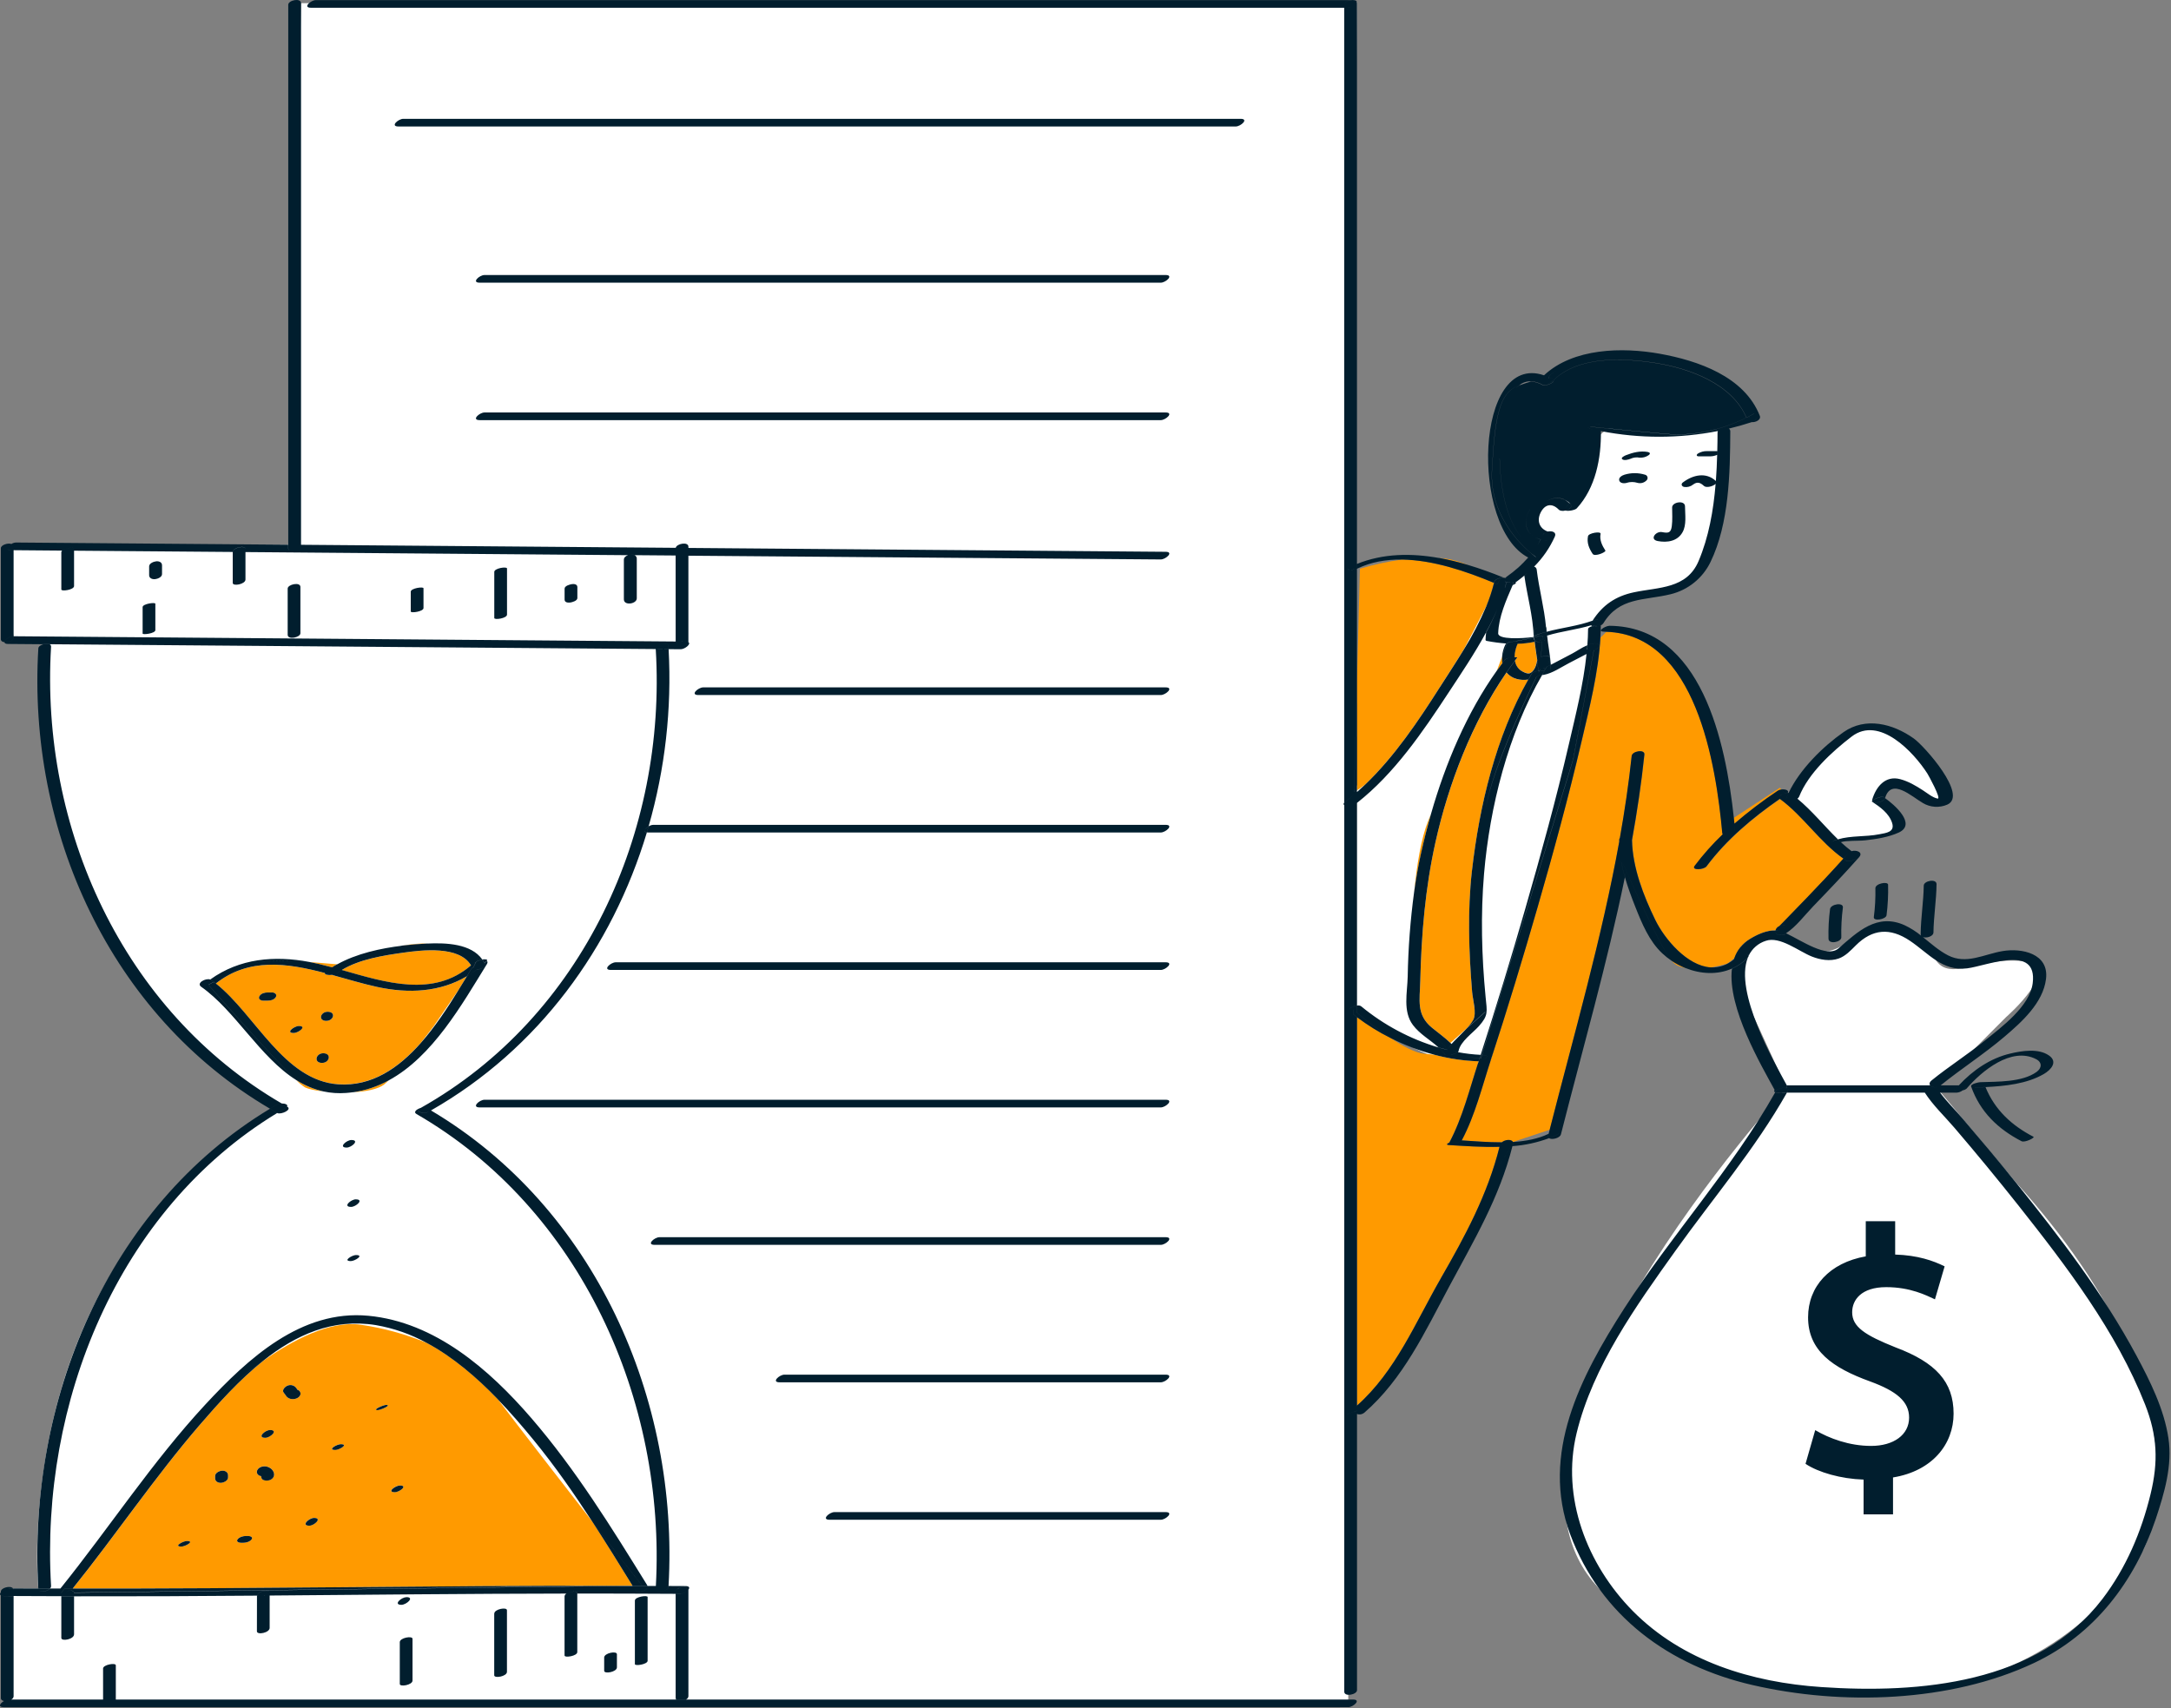 <svg width="1398" height="1100" viewBox="0 0 1398 1100" fill="none" xmlns="http://www.w3.org/2000/svg">
<rect x="0" y="0" width="1398" height="1100" fill="#808080" stroke="none"/>
<path d="M185.619 350.791L193.849 2.061L873.669 1.281L868.169 1099.43L2.619 1095.43L5.509 1022.87L24.659 1022.95C24.659 1022.95 3.539 809.461 184.809 712.641C184.809 712.641 26.529 665.641 27.999 414.851L8.759 410.611L0.539 353.071L185.619 350.791Z" fill="white"/>
<path d="M1115.2 623.811L1150.39 700.721C1150.39 700.721 940.489 929.32 1029.48 1022.72C1118.47 1116.12 1305.48 1122.34 1380.3 997.72C1380.3 997.72 1429.54 906.991 1298.15 761.481L1246.84 700.081L1291.84 654.981C1291.84 654.981 1329.65 621.981 1302.41 618.981C1275.17 615.981 1255.33 632.891 1246.21 617.701C1237.09 602.511 1212.32 591.28 1198.07 600.96C1183.82 610.64 1174.58 621.621 1149.23 601.561C1123.88 581.501 1113.91 629.811 1115.2 623.811Z" fill="white"/>
<path d="M966.469 377.271L866.099 516.501L871.519 650.271C871.519 650.271 929.359 696.841 960.019 682.431L1013.02 488.931L1028.57 401.351C1028.57 401.351 1030.06 389.051 1076.38 380.011C1122.7 370.971 1111.05 276.481 1111.05 276.481C1111.05 276.481 1058.52 274.071 1041.19 274.411C1023.86 274.751 1007.8 321.991 1007.8 321.991L985.119 328.201L986.119 338.941L987.479 359.141L979.579 363.861L966.469 377.271Z" fill="white"/>
<path d="M1150.28 513.991C1150.28 513.991 1188.68 456.921 1213.88 471.351C1239.08 485.781 1253.48 509.701 1253.48 509.701C1253.48 509.701 1251.94 524.031 1241.91 516.831C1231.88 509.631 1222.75 500.541 1215.84 507.331C1208.93 514.121 1215.84 519.611 1215.84 519.611L1221.98 530.441C1221.98 530.441 1224.13 536.791 1215.84 537.261C1207.55 537.731 1180.36 541.631 1180.36 541.631L1150.28 513.991Z" fill="white"/>
<path d="M205.349 620.81C203.259 620.32 201.169 619.9 199.069 619.51L217.069 621.01C215.949 621.63 214.859 622.28 213.789 623.01C210.999 622.19 208.129 621.46 205.349 620.81ZM247.349 698.39C248.229 697.69 249.229 696.78 250.349 695.73C243.26 699.625 235.532 702.219 227.529 703.39C235.889 702.91 243.599 701.41 247.379 698.39H247.349ZM196.399 700.28C198.549 701.35 202.869 702.28 208.129 702.86C201.955 701.457 196.071 698.994 190.739 695.58C192.458 697.351 194.366 698.927 196.429 700.28H196.399ZM303.299 621.68C295.699 608.97 271.749 611.83 259.789 613.53C247.119 615.32 231.519 617.74 220.069 624.72C248.549 632.77 279.149 642.58 303.329 621.68H303.299ZM138.999 633.38C160.259 616.6 184.899 620.25 209.189 626.63C208.949 627.74 211.429 628.1 213.709 627.85C223.609 630.56 233.419 633.55 242.869 635.6C263.409 640.06 283.459 638.89 300.609 628.74C298.829 631.68 296.999 634.74 295.099 637.74L279.459 660.6C279.459 660.6 275.869 665.38 270.959 671.6C256.649 687.78 239.339 699.72 217.769 698.23C182.759 695.87 164.389 653.49 138.999 633.38ZM210.199 657.44C214.829 657.44 216.539 651.59 210.959 651.59C206.339 651.59 204.619 657.44 210.199 657.44ZM207.409 684.51C212.169 684.51 213.649 678.31 208.089 678.31C203.329 678.31 201.849 684.51 207.409 684.51ZM189.149 665.25C192.149 665.25 197.929 660.76 192.389 660.76C189.429 660.76 183.609 665.25 189.149 665.25ZM169.439 644.42H172.269C174.199 644.42 176.609 643.88 177.649 642.05C178.599 640.38 176.839 639.13 175.289 639.13H172.459C170.539 639.13 168.129 639.67 167.079 641.5C166.129 643.17 167.889 644.42 169.439 644.42ZM274.999 607.65C272.714 607.575 270.427 607.629 268.149 607.81C265.279 608.05 262.319 608.44 259.339 608.94C261.989 608.63 264.599 608.37 267.129 608.17C269.489 607.99 272.169 607.79 274.999 607.65ZM167.999 950.53C167.999 950.53 167.999 950.43 167.899 950.37C167.799 950.31 167.939 950.48 167.999 950.53ZM407.339 1021.16L398.229 1021.27C281.099 1021.05 163.979 1023.27 46.859 1023.02C74.649 988.43 99.449 951.6 128.429 917.92C140.689 903.67 154.309 888.45 169.649 876.26C188.699 862.9 212.649 850.31 232.299 853.13C246.92 855.243 261.218 859.18 274.859 864.85C291.679 873.85 306.859 886.85 320.369 900.85C334.119 919.02 360.579 953.13 381.789 980.39C390.489 993.89 398.909 1007.53 407.319 1021.16H407.339ZM120.339 992.4C117.969 992.4 111.339 995.98 116.859 995.98C119.209 995.99 125.799 992.4 120.329 992.4H120.339ZM146.829 950.06C146.829 947.95 144.879 947 142.969 947.12C141.249 947.22 138.489 948.48 138.489 950.57V951.99C138.489 954.09 140.489 955.05 142.349 954.93C144.069 954.82 146.829 953.57 146.829 951.47V950.06ZM170.829 925.93C174.129 925.93 179.479 920.93 173.929 920.93C170.619 920.92 165.269 925.93 170.819 925.93H170.829ZM159.829 989.17H158.409C156.579 989.17 154.129 989.8 152.979 991.35C151.829 992.9 153.979 993.55 155.149 993.55H156.559C158.389 993.55 160.839 992.91 161.989 991.37C163.139 989.83 160.999 989.17 159.849 989.17H159.829ZM176.449 949.17C176.209 946.45 173.449 944.53 170.889 944.3C168.889 944.12 166.449 944.87 165.569 946.88C164.779 948.68 166.229 950.33 168.009 950.56C168.157 950.805 168.236 951.085 168.239 951.37C168.429 953.47 171.719 953.65 173.149 953.27C175.159 952.78 176.659 951.33 176.469 949.21L176.449 949.17ZM191.569 895.03C191.509 894.95 191.449 894.85 191.369 894.72C191.044 894.192 190.669 893.696 190.249 893.24C189.513 892.539 188.572 892.093 187.563 891.969C186.554 891.845 185.533 892.048 184.649 892.55C183.299 893.21 181.319 895.35 182.749 896.92C183.419 897.64 183.859 898.49 184.459 899.25C184.9 899.765 185.441 900.185 186.05 900.484C186.659 900.783 187.322 900.956 187.999 900.99C189.999 901.18 192.429 900.4 193.329 898.44C193.462 898.106 193.522 897.748 193.505 897.388C193.487 897.029 193.393 896.678 193.228 896.358C193.063 896.039 192.831 895.758 192.548 895.536C192.266 895.314 191.938 895.155 191.589 895.07L191.569 895.03ZM202.199 977.5C198.909 977.5 193.549 982.5 199.109 982.5C202.409 982.53 207.779 977.54 202.219 977.54L202.199 977.5ZM219.359 930.01C216.899 930.01 210.429 933.73 215.919 933.73C218.399 933.78 224.859 930.05 219.379 930.05L219.359 930.01ZM248.609 904.74C246.909 904.74 239.269 908.06 243.279 908.06C244.999 908.1 252.639 904.78 248.629 904.78L248.609 904.74ZM257.489 956.6C254.639 956.6 248.679 960.93 254.209 960.93C257.079 960.99 262.999 956.64 257.509 956.64L257.489 956.6ZM923.659 679.21C921.259 679 918.939 678.79 916.809 678.58C911.319 678.03 903.269 673.64 895.469 668.47C887.869 664.663 880.629 660.174 873.839 655.06V905.14C898.769 883.07 911.439 851.64 927.719 823.37C943.519 795.93 957.859 769.37 965.629 738.54C954.469 738.84 943.229 738.02 932.959 737.4C931.039 737.28 931.829 736.52 933.329 735.77C933.329 735.77 933.329 735.71 933.329 735.68C941.759 719.77 946.409 700.99 951.999 683.99L952.179 683.42H951.969C942.402 683.107 932.903 681.694 923.659 679.21ZM1144.79 509.21C1145.49 508.778 1146.29 508.515 1147.11 508.44L1146.11 507.32L1116.49 526.69C1116.63 527.95 1116.76 529.2 1116.88 530.42C1125.74 522.791 1135.06 515.708 1144.79 509.21ZM1076.79 619.13C1078.79 621.5 1081.92 622.8 1085.43 623.43C1082.27 622.183 1079.26 620.608 1076.43 618.73L1076.79 619.13ZM990.269 583.77C980.719 616.77 970.759 649.77 960.069 682.43C954.499 699.43 949.869 718.22 941.429 734.13C941.375 734.223 941.311 734.31 941.239 734.39C949.299 734.93 958.239 735.68 967.139 735.64C969.229 733.82 973.409 733.5 974.259 735.4H974.779L974.889 735.22L997.949 727.54C1013.64 666.15 1031.47 604.44 1042.74 541.84C1042.74 541.5 1042.74 541.16 1042.74 540.84C1042.75 540.436 1042.9 540.047 1043.15 539.73C1046.27 522.18 1048.89 504.56 1050.76 486.86C1051.09 483.74 1059.4 482.31 1059.01 485.99C1057.01 504.49 1054.27 522.89 1051.01 541.22C1051.41 558.84 1058.42 576.93 1066.01 592.51C1072.01 604.74 1086.46 622.06 1101.61 623.04C1105.19 622.445 1108.74 621.63 1112.22 620.6L1116.84 617.13C1118.61 611.95 1122.15 607.562 1126.84 604.74C1131.41 601.93 1137.64 598.98 1143.38 599.22C1143.54 598.641 1143.82 598.104 1144.21 597.648C1144.6 597.191 1145.08 596.827 1145.63 596.58C1146.09 596.31 1150.51 591.65 1152.13 590.01C1156.13 585.95 1160.11 581.864 1164.07 577.75C1171.88 569.62 1179.62 561.41 1187.15 553.02C1171.74 542.15 1161.42 525.71 1146.22 514.54C1128.59 526.77 1111.88 540.73 1099 558C1097.34 560.22 1089 560.79 1091.34 557.71C1096.82 550.423 1102.89 543.6 1109.49 537.31C1109.4 537.258 1109.33 537.187 1109.28 537.102C1109.22 537.017 1109.19 536.92 1109.18 536.82C1105.11 492.66 1092.37 408.69 1034.38 406.92L1030.65 410.64C1029.35 433.17 1023.57 455.87 1018.47 477.64C1010 513.22 1000.39 548.59 990.219 583.77H990.269ZM921.599 523.87C920.939 525.46 920.299 527.04 919.689 528.56C915.119 539.98 912.329 556.86 910.689 574.49C911.879 565.96 913.349 557.49 915.229 549.05C917.109 540.61 919.119 532.3 921.549 523.87H921.599ZM967.339 422.73L963.909 431.87C965.069 430.23 966.279 428.64 967.479 427.04C967.235 425.617 967.171 424.169 967.289 422.73H967.339ZM947.999 638.91C945.929 613.02 944.939 586.74 947.879 560.91C952.619 519.16 963.199 474.5 984.219 437.65C981.752 438.056 979.227 437.937 976.809 437.3C974.175 436.667 971.817 435.197 970.089 433.11C947.999 465.14 932.699 504.99 924.369 542.27C917.759 571.92 915.279 601.66 914.559 631.97C914.269 644.03 911.869 653.53 922.179 661.92C926.179 665.16 930.319 668.14 933.989 671.64L944.429 662.36C946.088 660.757 947.515 658.929 948.669 656.93C951.049 652.48 948.359 643.85 947.999 638.91ZM976.999 423.46C976.479 424.13 975.999 424.83 975.469 425.46C975.67 426.954 976.237 428.374 977.12 429.596C978.003 430.817 979.174 431.801 980.529 432.46C981.959 433.18 984.129 434.2 985.659 433.23C988.339 431.52 989.329 428.02 989.819 425.08V424.99C989.299 421.07 988.619 417.17 988.149 413.24C984.53 414.008 980.847 414.433 977.149 414.51C975.905 417.237 975.241 420.193 975.199 423.19C976.419 423.2 977.169 423.29 976.999 423.46ZM941.779 362.46C936.954 360.706 931.903 359.649 926.779 359.32C933.017 360.468 939.186 361.961 945.259 363.79L941.779 362.46ZM927.109 442.6C932.109 434.85 937.459 426.71 942.569 418.28C948.039 408.08 952.979 398.5 956.929 390.71C959.014 385.732 960.722 380.604 962.039 375.37C944.219 367.94 922.789 360.58 902.609 360.37C893.513 361.64 884.526 363.603 875.729 366.24L873.799 439.47V508.99C874.799 508.36 876.449 507.27 878.969 505.36C897.999 487.18 913.309 464.34 927.149 442.63L927.109 442.6Z" fill="#FF9A00"/>
<path d="M39.999 354.581L47.689 354.641V377.431C47.689 379.851 39.489 381.051 39.489 379.631V355.571C39.503 355.38 39.555 355.194 39.643 355.023C39.73 354.853 39.851 354.703 39.999 354.581ZM47.689 1052.58V1027.99H39.489V1054.79C39.479 1057.28 47.679 1055.72 47.679 1052.53L47.689 1052.58ZM66.379 1074.58V1094.58H74.579V1072.43C74.569 1070.67 66.369 1071.99 66.369 1074.55L66.379 1074.58ZM257.439 1057.58V1084.47C257.439 1086.56 265.639 1085.14 265.639 1082.28V1055.39C265.629 1053.28 257.429 1054.69 257.429 1057.56L257.439 1057.58ZM389.059 1067.49V1075.99C389.059 1078.23 397.259 1076.77 397.259 1073.79V1065.3C397.249 1062.99 389.049 1064.49 389.049 1067.47L389.059 1067.49ZM869.879 0.071H203.369C200.119 0.071 194.699 4.991 200.249 4.991H865.619V2.991C865.619 1.531 867.779 0.371 869.879 0.071ZM873.669 1.281C873.669 0.691 873.249 0.281 872.029 0.111C872.375 0.164 872.703 0.298 872.988 0.501C873.273 0.704 873.506 0.971 873.669 1.281ZM798.869 76.521H259.699C256.449 76.521 251.029 81.451 256.579 81.451H795.749C798.999 81.451 804.419 76.521 798.869 76.521ZM750.579 177.111H311.999C308.749 177.111 303.329 182.041 308.889 182.041H747.459C750.709 182.041 756.129 177.111 750.579 177.111ZM311.999 265.631C308.749 265.631 303.329 270.561 308.889 270.561H747.459C750.709 270.561 756.129 265.631 750.579 265.631H311.999ZM8.759 352.121V354.321L39.989 354.581C41.769 352.861 47.679 352.161 47.679 353.371V354.641L149.879 355.461C150.079 352.461 158.069 351.071 158.069 353.381V355.531L404.339 357.531C405.72 356.969 407.267 356.969 408.649 357.531L435.089 357.741V353.051C435.083 352.964 435.083 352.877 435.089 352.791L193.809 350.841V352.101C193.809 355.001 185.579 356.681 185.579 353.051V350.791L10.269 349.381C9.235 349.436 8.231 349.749 7.349 350.291C7.755 350.394 8.114 350.63 8.37 350.962C8.626 351.294 8.763 351.702 8.759 352.121ZM747.459 360.281C750.719 360.281 756.129 355.391 750.579 355.351L443.309 352.871V357.871L747.459 360.281ZM47.679 353.371C47.679 352.171 41.769 352.861 39.989 354.581L47.679 354.641V353.371ZM31.889 414.881C162.022 415.921 292.152 416.954 422.279 417.981C422.279 414.841 430.279 413.181 430.479 415.871C430.479 416.601 430.539 417.321 430.569 418.051L438.299 418.111C441.019 418.111 445.229 414.701 443.299 413.561C443.099 416.381 435.099 417.981 435.099 414.391V413.131C292.992 411.984 150.885 410.854 8.779 409.741V410.621C8.779 412.501 5.289 413.861 2.849 413.621C2.909 414.241 3.579 414.691 5.229 414.711L28.019 414.891C29.272 414.46 30.633 414.456 31.889 414.881ZM8.759 1024.08V1027.82C18.999 1027.89 29.239 1027.91 39.479 1027.94V1027.84C39.507 1027.44 39.632 1027.04 39.842 1026.69C40.053 1026.35 40.343 1026.05 40.689 1025.84C40.284 1025.85 39.879 1025.82 39.479 1025.76C38.139 1025.55 37.399 1024.92 38.349 1023.76L38.949 1023.01H32.289C30.389 1025.11 24.849 1025.87 24.719 1023.64C24.719 1023.42 24.719 1023.2 24.719 1022.98L8.379 1022.92C8.646 1023.25 8.782 1023.66 8.759 1024.08ZM0.539 1027.43V1025.43C-0.091 1026.23 -0.231 1026.99 0.539 1027.43ZM422.269 1022.99C422.269 1022.44 422.269 1021.9 422.339 1021.36H416.979C417.799 1024.22 410.629 1026.51 409.169 1024.15L407.409 1021.32H398.199L47.679 1025.72V1028.02C86.939 1028.08 126.205 1027.94 165.479 1027.59C165.989 1024.59 173.639 1023.25 173.639 1025.69V1027.52C237.369 1027.01 301.099 1026.34 364.829 1026.25C367.129 1024.87 371.779 1024.45 371.779 1025.69V1026.23C392.879 1026.23 413.979 1026.29 435.079 1026.42V1024.99C435.079 1022.18 442.819 1020.52 443.269 1023.76C444.209 1022.58 444.079 1021.44 441.409 1021.42C437.779 1021.42 434.139 1021.42 430.499 1021.37C430.499 1021.57 430.499 1021.77 430.499 1021.96C430.309 1024.78 422.069 1026.42 422.269 1022.99ZM46.839 1022.99C46.559 1023.34 46.289 1023.7 45.999 1024.05C45.909 1024.16 45.809 1024.26 45.699 1024.35C46.839 1024.35 47.699 1024.8 47.699 1025.61L398.229 1021.21C281.079 1021.05 163.999 1023.26 46.839 1022.99ZM47.679 1025.64L42.019 1025.71C41.578 1025.77 41.134 1025.81 40.689 1025.82C40.343 1026.03 40.053 1026.33 39.842 1026.67C39.632 1027.02 39.507 1027.42 39.479 1027.82V1027.92C42.209 1027.92 44.939 1027.92 47.679 1027.92V1025.64ZM45.679 1024.35C44.59 1025.11 43.322 1025.58 41.999 1025.71L47.659 1025.64C47.679 1024.83 46.839 1024.44 45.699 1024.38L45.679 1024.35ZM452.829 442.671C449.579 442.671 444.159 447.601 449.709 447.601H747.459C750.709 447.601 756.129 442.671 750.579 442.671H452.829ZM417.519 536.121H747.459C750.709 536.121 756.129 531.191 750.579 531.191H420.639C419.571 531.266 418.539 531.61 417.639 532.191C417.259 533.491 416.909 534.801 416.519 536.091C416.85 536.131 417.185 536.141 417.519 536.121ZM750.579 619.711H396.499C393.249 619.711 387.829 624.641 393.379 624.641H747.459C750.709 624.641 756.129 619.711 750.579 619.711ZM750.579 708.231H311.999C308.749 708.231 303.329 713.171 308.889 713.171H747.459C750.709 713.171 756.129 708.231 750.579 708.231ZM750.579 796.751H424.659C421.409 796.751 415.989 801.681 421.539 801.681H747.459C750.709 801.691 756.129 796.751 750.579 796.751ZM750.579 885.271H505.139C501.889 885.271 496.469 890.201 502.019 890.201H747.459C750.709 890.201 756.129 885.271 750.579 885.271ZM537.329 973.791C534.079 973.791 528.659 978.721 534.209 978.721H747.459C750.709 978.721 756.129 973.791 750.579 973.791H537.329ZM871.889 909.151L867.279 910.691L871.479 653.211C870.569 652.481 869.649 651.771 868.769 651.031C867.449 649.921 871.019 647.971 873.839 647.611V517.051C873.459 517.351 873.089 517.661 872.699 517.961C871.259 519.07 867.049 519.321 865.619 518.481V1089.39C865.619 1093.03 873.839 1091.34 873.839 1088.45V910.631C873.024 910.405 872.326 909.875 871.889 909.151ZM871.999 0.111C871.287 -0.011 870.56 -0.011 869.849 0.111H871.259C871.569 0.071 871.809 0.091 871.999 0.111ZM873.809 510.111V508.991C871.889 510.161 871.969 509.701 871.969 509.701L873.809 439.521V366.321C871.569 367.181 864.649 367.441 869.349 365.161C870.829 364.451 872.349 363.811 873.809 363.161V2.071C873.806 1.798 873.749 1.53 873.639 1.281C873.529 2.751 870.339 5.001 868.139 5.001H865.589V516.931C865.738 516.776 865.898 516.632 866.069 516.501C868.749 514.461 871.319 512.311 873.839 510.081L873.809 510.111ZM872.999 905.891C873.289 905.651 873.539 905.381 873.819 905.141V655.061C873.019 654.451 872.239 653.831 871.459 653.211L867.259 910.691L871.869 909.151C871.419 908.26 871.619 907.111 872.999 905.891ZM871.999 509.681C871.999 509.681 871.919 510.141 873.839 508.971V439.501L871.999 509.681ZM873.669 1.281C873.503 0.967 873.265 0.698 872.975 0.495C872.684 0.291 872.35 0.16 871.999 0.111C871.779 0.111 871.539 0.111 871.259 0.111H869.849C867.749 0.411 865.589 1.561 865.589 3.041V4.991H868.139C870.369 4.991 873.559 2.741 873.669 1.281ZM193.849 2.061C193.849 -1.569 185.619 0.111 185.619 3.061V350.791L193.849 350.861V2.061ZM193.849 352.121V350.861L185.619 350.791V353.071C185.619 356.701 193.849 354.991 193.849 352.121ZM435.089 413.121L441.409 413.171C442.058 413.127 442.707 413.259 443.289 413.551C443.289 413.551 443.289 413.471 443.289 413.441V357.831L435.069 357.761L435.089 413.121ZM443.309 352.121C443.309 348.601 435.609 350.121 435.129 352.811L443.309 352.871V352.121ZM435.089 357.761L443.309 357.831V352.831L435.129 352.771C435.102 352.855 435.085 352.942 435.079 353.031C435.089 354.631 435.089 356.201 435.089 357.761ZM435.089 413.131V414.391C435.089 417.981 443.089 416.391 443.289 413.551C442.704 413.268 442.057 413.137 441.409 413.171L435.089 413.131ZM8.339 409.731H8.759V354.321H7.159C3.159 354.321 4.859 351.721 7.349 350.321C4.999 349.471 0.539 350.991 0.539 353.071V411.561C0.539 412.831 1.539 413.441 2.839 413.561C2.719 412.131 6.049 409.721 8.339 409.731ZM7.159 354.311H8.759V352.111C8.763 351.692 8.626 351.284 8.37 350.952C8.114 350.62 7.755 350.384 7.349 350.281C4.859 351.711 3.139 354.281 7.159 354.311ZM8.759 410.611V409.741H8.339C6.049 409.741 2.719 412.141 2.839 413.591C5.279 413.861 8.759 412.501 8.759 410.611ZM438.299 1026.38H435.079C435.079 1048.73 435.079 1071.06 435.079 1093.38C435.069 1093.77 435.184 1094.15 435.409 1094.46H441.759C442.165 1094.29 442.519 1094.01 442.789 1093.66C443.058 1093.31 443.234 1092.9 443.299 1092.46V1024.06C443.304 1023.96 443.304 1023.87 443.299 1023.77C442.039 1025.26 440.243 1026.2 438.299 1026.38ZM435.079 1025.02V1026.37H438.299C440.239 1026.19 442.033 1025.26 443.299 1023.78C442.829 1020.55 435.079 1022.21 435.079 1024.99V1025.02ZM5.509 1022.86H8.319C6.639 1020.92 0.539 1022.51 0.539 1025.01V1025.43C1.801 1023.96 3.582 1023.04 5.509 1022.86ZM7.219 1094.5C7.626 1094.33 7.981 1094.05 8.251 1093.7C8.521 1093.35 8.696 1092.94 8.759 1092.5V1027.84C6.639 1027.84 4.509 1027.84 2.389 1027.84C1.751 1027.87 1.115 1027.75 0.539 1027.47V1093.47C0.539 1094.66 1.429 1095.27 2.619 1095.47C3.491 1094.93 4.484 1094.61 5.509 1094.55L7.219 1094.5ZM8.759 1027.82V1024.08C8.769 1023.64 8.612 1023.2 8.319 1022.87H5.509C3.571 1023.05 1.778 1023.98 0.509 1025.45V1027.45C1.085 1027.73 1.721 1027.85 2.359 1027.82C4.509 1027.81 6.639 1027.8 8.759 1027.82ZM871.289 1094.5H441.769C439.769 1095.66 436.469 1095.96 435.419 1094.5H74.569V1094.99C74.569 1097.58 66.369 1098.87 66.369 1097.19V1094.5H7.219C5.822 1095.29 4.211 1095.61 2.619 1095.42C0.109 1096.84 -1.641 1099.42 2.389 1099.42H868.169C871.419 1099.43 876.839 1094.5 871.289 1094.5ZM66.369 1097.19C66.369 1098.87 74.569 1097.58 74.569 1094.99V1094.5H66.369V1097.19ZM441.769 1094.5H435.419C436.469 1095.99 439.789 1095.66 441.769 1094.5ZM7.219 1094.5H5.509C4.484 1094.56 3.491 1094.88 2.619 1095.42C4.211 1095.61 5.822 1095.29 7.219 1094.5ZM181.409 710.631C78.929 650.991 25.819 532.991 32.889 416.471C32.917 416.133 32.835 415.795 32.655 415.508C32.474 415.221 32.206 415.001 31.889 414.881H27.999C26.289 415.351 24.759 416.321 24.689 417.501C17.539 535.041 70.779 653.501 173.819 713.991C175.319 713.091 176.819 712.151 178.309 711.271C179.274 710.807 180.339 710.587 181.409 710.631ZM184.949 712.721L184.809 712.641C184.435 713.127 183.957 713.524 183.409 713.801C181.749 714.801 180.159 715.801 178.519 716.801C180.999 717.991 188.319 714.611 184.999 712.721H184.949ZM27.999 414.851C29.299 414.851 30.599 414.851 31.889 414.851C30.628 414.419 29.259 414.419 27.999 414.851ZM32.889 1021.4C25.889 903.901 75.389 779.301 178.519 716.761H178.429C176.869 715.881 175.359 714.941 173.819 714.041C68.689 777.421 17.759 903.191 24.659 1022.93H32.259C32.46 1022.73 32.62 1022.49 32.728 1022.23C32.836 1021.97 32.891 1021.68 32.889 1021.4ZM181.409 710.631C182.539 711.291 183.659 711.991 184.809 712.631C185.639 711.371 183.589 710.621 181.409 710.631ZM32.259 1022.99H24.659C24.659 1023.21 24.659 1023.42 24.659 1023.64C24.819 1025.82 30.359 1025.07 32.259 1022.99ZM178.519 716.791C180.149 715.791 181.749 714.791 183.409 713.791C183.957 713.514 184.435 713.117 184.809 712.631C183.659 711.981 182.539 711.281 181.409 710.631C180.337 710.593 179.272 710.82 178.309 711.291C176.789 712.171 175.309 713.111 173.819 714.011C175.359 714.911 176.869 715.851 178.429 716.731L178.519 716.791ZM422.269 418.091C429.409 535.531 375.459 654.681 270.969 713.471C272.16 712.984 273.488 712.956 274.699 713.391C275.699 713.951 276.579 714.551 277.539 715.111C346.849 675.581 394.279 610.111 416.539 536.111C413.839 535.711 415.419 533.501 417.659 532.201C428.29 495.153 432.647 456.587 430.549 418.101L422.259 418.031C422.259 418.031 422.269 418.041 422.269 418.071V418.091ZM422.269 418.001L430.559 418.071C430.559 417.341 430.509 416.621 430.469 415.891C430.309 413.181 422.249 414.841 422.279 417.991L422.269 418.001ZM417.669 532.171C417.289 533.471 416.939 534.781 416.549 536.071C413.859 535.661 415.439 533.451 417.679 532.151L417.669 532.171ZM270.919 713.471H270.969C268.369 714.26 265.969 716.13 268.179 717.411C373.999 778.491 428.859 901.771 422.339 1021.41H430.499C437.419 901.081 383.049 777.651 277.499 715.101C276.989 715.391 276.499 715.701 275.999 715.991C273.329 717.501 266.089 716.19 270.919 713.471ZM422.269 1022.99C422.069 1026.41 430.269 1024.77 430.469 1021.99C430.469 1021.8 430.469 1021.6 430.469 1021.4H422.309C422.309 1021.91 422.309 1022.45 422.269 1022.99ZM270.999 713.451H270.949C266.119 716.171 273.359 717.451 276.059 715.951C276.569 715.671 277.059 715.361 277.569 715.071C276.569 714.501 275.689 713.901 274.729 713.351C273.516 712.922 272.187 712.958 270.999 713.451ZM1396.34 926.191C1393.54 907.431 1384.6 889.521 1375.74 872.991C1354.36 833.131 1326.43 796.701 1298.15 761.561C1286.89 747.561 1275.34 733.841 1263.69 720.191C1259.07 714.791 1253.63 709.471 1249.3 703.651H1239.46C1244.7 711.82 1252.35 719.021 1258.62 726.371C1272.62 742.737 1286.3 759.351 1299.67 776.211C1330.76 815.5 1362.78 857.451 1381.29 904.421C1389.23 924.561 1389.92 941.301 1384.83 962.231C1378.92 986.551 1369.05 1009.8 1353.83 1029.74C1312.15 1084.25 1236.12 1090.8 1172.83 1086.46C1128.2 1083.46 1083.47 1069.91 1051.41 1037.46C1021.89 1007.54 1005.21 964.291 1015.24 922.961C1025.72 879.81 1053.56 840.961 1078.96 805.411C1102.96 771.791 1130.33 739.761 1150.67 703.681H1144.83C1144.25 703.702 1143.68 703.618 1143.14 703.431C1115.4 752.721 1076.36 795.221 1045.81 842.781C1017.81 886.401 991.809 936.251 1011.14 988.141C1030.76 1040.74 1074.92 1072.81 1128.43 1085.14C1185.99 1098.45 1255.83 1096.38 1309.78 1070.96C1348.78 1052.57 1374.6 1018.51 1388.17 978.241C1393.7 961.661 1399 943.771 1396.34 926.191ZM1204.2 889.621C1221.27 895.851 1229.35 902.541 1229.35 912.931C1229.35 924.001 1219.43 931.161 1204.89 931.161C1190.81 931.161 1177.89 926.311 1168.89 921.001L1162.66 942.701C1170.97 948.241 1185.5 952.391 1200.04 952.851V975.231H1219V951.471C1244.38 947.311 1258 930.001 1258 910.391C1258 889.851 1246.46 877.391 1220.61 867.701C1200.99 859.851 1192.69 854.541 1192.69 845.081C1192.69 837.231 1198.46 828.921 1214.61 828.921C1230.3 828.921 1240.46 834.231 1246 836.771L1252.23 815.541C1244.84 811.851 1234.92 808.391 1220.38 807.931V786.471H1201.45V809.081C1178.15 813.231 1164.3 828.471 1164.3 848.311C1164.27 869.771 1180 880.851 1204.2 889.621ZM1148 698.991H1150.56C1150.5 698.841 1150.46 698.69 1150.38 698.531C1142.62 684.241 1116.55 638.861 1125.55 616.641C1125.48 616.729 1125.41 616.812 1125.34 616.891C1122.45 619.824 1119.02 622.18 1115.25 623.831C1112.25 648.981 1134.33 686.401 1142.75 701.891C1143.38 701.078 1144.18 700.402 1145.08 699.904C1145.98 699.405 1146.97 699.095 1148 698.991ZM1143.32 600.221C1143.31 600.201 1143.31 600.18 1143.32 600.161C1143.28 599.885 1143.28 599.606 1143.32 599.331L1140.48 602.171L1123.48 612.081L1116.78 617.081C1116.69 617.321 1116.61 617.561 1116.53 617.801C1117.33 617.152 1118.09 616.461 1118.81 615.731C1120.24 614.281 1125.81 613.731 1126.11 615.331C1127.19 613.105 1128.72 611.123 1130.59 609.504C1132.46 607.885 1134.64 606.662 1137 605.911C1146.14 602.671 1158.39 612.721 1166.8 616.031C1172.14 618.13 1178.39 619.211 1183.91 617.311C1188.36 615.781 1191.77 612.081 1195.02 608.841C1205.73 598.171 1217.11 597.26 1229.86 605.841C1241.95 613.961 1250.7 625.611 1266.68 623.621C1279.68 621.991 1312.1 607.771 1308.95 633.131C1307.09 648.131 1288.79 661.471 1278.12 670.131C1267.05 679.131 1254.98 686.741 1243.93 695.711C1242.33 697.01 1242.24 698.171 1242.93 698.981H1249.65C1263.03 688.151 1277.56 678.871 1290.7 667.681C1301.84 658.211 1315.6 645.891 1317.51 630.491C1319.57 613.981 1301.83 610.431 1289.59 612.491C1277.59 614.491 1266.25 621.301 1254.43 615.251C1248.43 612.161 1243.43 607.611 1238.17 603.411C1237.77 603.249 1237.42 602.975 1237.17 602.621C1233.91 599.954 1230.35 597.691 1226.55 595.881C1208.75 587.801 1196.17 600.101 1183.9 610.741C1176.41 617.241 1160.06 605.681 1150.2 601.071C1149.9 601.271 1149.61 601.491 1149.31 601.671C1147.69 602.591 1143.61 602.661 1143.27 600.201L1143.32 600.221ZM1140.48 602.171L1143.32 599.331C1143.32 599.284 1143.32 599.237 1143.32 599.191C1137.58 598.951 1131.32 601.901 1126.78 604.711C1122.09 607.537 1118.55 611.928 1116.78 617.111L1123.48 612.111L1140.48 602.171ZM1106 278.571C1106 282.491 1105.93 286.481 1105.83 290.491H1106.26C1107.88 290.491 1108.03 291.541 1106.76 292.351C1106.44 292.546 1106.1 292.72 1105.76 292.871C1105.6 298.471 1105.35 304.141 1104.92 309.811C1105.45 310.361 1105.3 310.981 1104.77 311.551C1103.36 328.781 1100.32 345.981 1093.77 361.371C1086.15 379.291 1068.12 378.071 1052.23 381.421C1040.31 383.931 1032.02 389.641 1025.54 399.671L1025.76 399.601C1028.83 398.451 1034.05 399.301 1028.56 401.351C1027.25 401.841 1025.91 402.261 1024.56 402.671C1024.74 402.9 1024.98 403.08 1025.25 403.191C1027.45 402.531 1030.25 402.341 1030.7 402.791C1031.39 402.521 1031.99 402.055 1032.42 401.451C1042.84 384.341 1058.83 386.831 1075.74 382.691C1081.3 381.348 1086.49 378.787 1090.94 375.194C1095.4 371.6 1098.99 367.063 1101.48 361.911C1113.48 337.151 1114.07 304.751 1114.21 277.741C1114.22 277.383 1114.13 277.03 1113.95 276.719C1113.77 276.408 1113.52 276.149 1113.21 275.971C1110.9 276.517 1108.59 277.027 1106.28 277.501C1106.09 277.824 1105.99 278.195 1106 278.571ZM1067.44 348.431C1073.53 349.601 1080.18 348.591 1083.44 342.791C1086.17 338.021 1085.07 331.321 1085.05 326.101C1085.05 321.901 1076.74 323.251 1076.76 326.781C1076.76 330.781 1077.07 334.861 1076.54 338.871C1075.96 343.231 1074.3 343.441 1070.28 342.671C1066.26 341.901 1062 347.391 1067.46 348.431H1067.44ZM1033.75 354.511C1031.69 351.351 1029.89 347.691 1030.68 343.821C1031.07 341.931 1023 343.241 1022.59 345.271C1021.72 349.511 1023.25 353.191 1025.59 356.711C1026.9 358.751 1034.44 355.541 1033.77 354.511H1033.75ZM1047.45 310.951C1049.73 310.237 1052.17 310.237 1054.45 310.951C1055.47 311.229 1056.54 311.232 1057.56 310.958C1058.58 310.683 1059.51 310.142 1060.25 309.391C1060.54 309.125 1060.76 308.782 1060.87 308.402C1060.98 308.021 1060.99 307.617 1060.88 307.234C1060.78 306.851 1060.57 306.504 1060.28 306.232C1060 305.959 1059.64 305.772 1059.25 305.691C1054.96 304.391 1050.38 304.391 1046.09 305.691C1044.61 306.141 1042.16 307.441 1042.69 309.401C1043.22 311.361 1046 311.411 1047.47 310.991L1047.45 310.951ZM1083.69 310.661C1082.26 311.741 1082.9 313.261 1084.48 313.591C1085.5 313.754 1086.54 313.7 1087.54 313.433C1088.54 313.166 1089.47 312.691 1090.28 312.041C1092.94 310.041 1094.9 310.761 1097.28 312.961C1098.84 314.411 1103.28 313.151 1104.81 311.551C1104.81 310.971 1104.91 310.391 1104.95 309.811C1104.95 309.811 1104.95 309.761 1104.89 309.741C1098.54 303.821 1090.08 305.851 1083.71 310.661H1083.69ZM1104.93 309.811C1104.93 310.391 1104.83 310.971 1104.79 311.551C1105.33 310.991 1105.48 310.361 1105 309.811H1104.93ZM1027.66 297.391C1022 312.491 1011.66 324.751 1011.66 324.751C1011.38 324.453 1011.09 324.172 1010.78 323.911C1010.78 323.961 1010.69 324.021 1010.64 324.081C1010.88 324.301 1011.11 324.491 1011.33 324.711C1012.92 326.341 1010.64 328.161 1008.09 328.791C1009.75 329.321 1014.23 328.581 1015.36 327.361C1027.45 314.251 1031.15 295.081 1030.88 277.561C1029.1 277.231 1027.33 276.861 1025.55 276.471C1028 279.481 1031.78 286.431 1027.68 297.391H1027.66ZM1125 269.991C1124.88 269.661 1124.7 269.361 1124.57 269.041H1124.51C1115.6 273.491 1095.83 281.571 1072.97 279.501C1053.14 277.691 1038.69 276.271 1030.8 275.501C1030.8 276.211 1030.8 276.911 1030.86 277.621C1055.79 282.498 1081.44 282.474 1106.36 277.551C1107.55 275.751 1111.45 274.881 1113.29 276.021C1118.12 274.861 1122.93 273.521 1127.72 271.951L1127.92 271.861C1127.3 271.862 1126.7 271.687 1126.18 271.355C1125.67 271.024 1125.25 270.55 1125 269.991ZM1106.36 277.541C1108.67 277.071 1110.99 276.541 1113.29 276.011C1111.45 274.831 1107.55 275.701 1106.36 277.501V277.541ZM1025.53 276.541C1027.31 276.921 1029.08 277.301 1030.86 277.641C1030.86 276.931 1030.86 276.221 1030.8 275.521C1026.3 275.071 1023.9 274.811 1023.9 274.811C1024.49 275.315 1025.04 275.871 1025.53 276.471V276.541ZM1012.58 234.241C1030.51 227.641 1085.23 227.641 1099.38 240.851C1113.53 254.061 1129.58 266.321 1129.58 266.321C1129.58 266.321 1127.76 267.461 1124.58 269.051L1126.78 268.371C1131.53 266.811 1132.42 270.271 1127.93 271.861C1130.71 272.091 1134.17 270.241 1133.22 267.801C1123.31 242.431 1093.33 232.221 1068.75 227.801C1044.75 223.511 1013.11 224.051 994.229 241.721C995.229 242.071 996.289 242.461 997.359 242.951C997.539 241.711 999.689 238.921 1012.58 234.171V234.241ZM1126.77 268.391L1124.57 269.071C1124.7 269.391 1124.88 269.691 1125 270.021C1125.26 270.577 1125.67 271.048 1126.19 271.378C1126.7 271.708 1127.31 271.882 1127.92 271.881C1132.41 270.221 1131.52 266.761 1126.77 268.321V268.391ZM960.689 303.051C962.569 268.141 965.409 253.051 977.689 248.331L978.349 248.091C980.483 246.334 983.199 245.445 985.959 245.601C988.379 244.941 990.459 244.501 992.169 244.201C992.308 243.636 992.615 243.127 993.049 242.741C993.429 242.361 993.839 242.041 994.229 241.681C949.819 226.561 946.579 339.731 984.169 359.091C984.889 358.271 985.569 357.431 986.239 356.581C978.799 350.451 959.149 331.421 960.689 303.051ZM992.149 244.201C993.908 243.868 995.69 243.671 997.479 243.611C997.408 243.51 997.359 243.396 997.337 243.275C997.315 243.154 997.319 243.03 997.349 242.911C996.279 242.421 995.239 242.031 994.219 241.681C993.829 242.041 993.419 242.361 993.039 242.741C992.603 243.127 992.293 243.636 992.149 244.201ZM991.999 330.271C994.699 324.681 999.359 323.691 1003.73 328.171C1004.66 329.111 1006.4 329.171 1008.04 328.791C1007.39 328.581 1007.16 328.181 1007.76 327.531C1008.76 326.429 1009.7 325.277 1010.59 324.081C1009.72 323.271 1008.78 322.557 1007.76 321.951C1006.15 321.174 1004.39 320.771 1002.6 320.771C1000.82 320.771 999.056 321.174 997.449 321.951C988.959 325.731 986.129 338.951 986.129 338.951L994.329 343.421C995.035 342.878 995.856 342.505 996.729 342.331C991.619 340.551 989.389 335.731 991.999 330.271ZM1011.29 324.711C1011.06 324.481 1010.83 324.301 1010.6 324.081C1009.71 325.28 1008.77 326.431 1007.76 327.531C1007.16 328.181 1007.39 328.531 1008.04 328.781C1010.62 328.151 1012.9 326.341 1011.32 324.711H1011.29ZM970.289 372.851C972.129 373.621 973.959 374.401 975.749 375.181L975.889 375.101C977.829 373.711 979.709 372.241 981.529 370.721C981.449 370.151 981.349 369.591 981.279 369.021C980.909 366.021 985.339 364.131 987.849 364.941C993.46 359.341 997.995 352.758 1001.23 345.521C1002.46 342.701 999.399 341.721 996.699 342.291C997.414 342.537 998.151 342.718 998.899 342.831C1004.41 343.661 999.609 348.831 995.899 348.271C995.469 348.211 995.029 348.121 994.599 348.041L990.679 355.391L990.779 355.461C992.469 356.311 991.029 357.631 989.019 358.461L988.899 358.681L988.749 358.581C987.079 359.241 985.109 359.581 984.179 359.111L984.059 359.051C980.007 363.642 975.425 367.738 970.409 371.251C970.037 371.505 969.701 371.808 969.409 372.151C969.805 372.25 970.146 372.502 970.359 372.851H970.289ZM990.809 355.461L990.699 355.391L989.039 358.501C991.119 357.631 992.559 356.311 990.879 355.461H990.809ZM988.809 358.621C988.469 358.381 987.539 357.701 986.179 356.621C985.519 357.471 984.829 358.311 984.119 359.131L984.229 359.191C985.209 359.631 987.179 359.281 988.849 358.621H988.809ZM996.499 344.571L994.649 348.041C995.079 348.121 995.519 348.211 995.949 348.271C999.639 348.821 1004.45 343.661 998.949 342.831C998.201 342.718 997.464 342.537 996.749 342.291C995.873 342.465 995.048 342.838 994.339 343.381L996.499 344.571ZM874.049 366.171C882.859 361.891 892.579 360.251 902.599 360.361C910.581 359.178 918.666 358.843 926.719 359.361C908.789 356.141 890.569 356.361 873.789 363.181V366.311C873.896 366.285 874 366.248 874.099 366.201L874.049 366.171ZM974.049 376.911C975.489 376.211 976.499 375.471 976.129 375.311L975.749 375.151C975.384 375.386 974.986 375.568 974.569 375.691C974.469 376.121 974.299 376.541 974.119 376.991L974.049 376.911ZM966.179 372.111C966.806 371.976 967.447 371.912 968.089 371.921C960.739 368.921 953.089 366.131 945.189 363.791L966.279 371.901L966.179 372.111ZM902.579 360.361C922.759 360.581 944.189 367.941 962.009 375.361C962.009 375.161 962.119 374.951 962.169 374.741C962.479 373.451 964.319 372.491 966.169 372.101L966.269 371.891L945.179 363.781C939.103 361.95 932.93 360.457 926.689 359.311C918.66 358.82 910.601 359.182 902.649 360.391L902.579 360.361ZM873.769 366.271V363.141C872.279 363.751 870.769 364.401 869.309 365.141C864.679 367.421 871.599 367.151 873.839 366.301L873.769 366.271ZM974.579 375.691C974.994 375.57 975.388 375.388 975.749 375.151C973.959 374.371 972.129 373.591 970.289 372.821C970.438 373.114 970.47 373.454 970.379 373.771C970.279 374.231 970.139 374.681 970.019 375.141C972.489 374.681 975.049 374.791 974.649 375.721L974.579 375.691ZM865.579 518.461V516.901C864.929 517.641 865.049 518.151 865.619 518.491L865.579 518.461ZM932.819 445.991C940.709 433.991 949.599 420.871 956.979 407.221C958.259 396.791 962.349 386.921 966.469 377.281L964.209 376.281C962.579 379.581 960.079 384.611 956.969 390.731C952.893 400.274 948.093 409.491 942.609 418.301C926.689 448.031 906.469 482.901 894.169 493.151C887.109 499.041 882.299 502.851 879.009 505.331C877.319 506.951 875.599 508.521 873.839 510.061V517.061C897.929 498.151 916.219 471.281 932.819 445.991ZM969.529 372.211C969.087 372.061 968.625 371.98 968.159 371.971L969.339 372.451C969.395 372.359 969.459 372.272 969.529 372.191V372.211ZM878.999 505.351C882.279 502.871 887.099 499.061 894.159 493.171C906.459 482.921 926.679 448.051 942.599 418.321C937.489 426.741 932.089 434.881 927.139 442.631C913.309 464.341 897.999 487.181 878.999 505.351ZM964.199 376.351L962.069 375.451C960.761 380.669 959.066 385.784 956.999 390.751C960.079 384.631 962.579 379.601 964.209 376.301L964.199 376.351ZM872.699 517.991C873.089 517.701 873.459 517.381 873.839 517.081V510.081C871.319 512.311 868.749 514.461 866.099 516.501C865.926 516.629 865.765 516.773 865.619 516.931V518.481C867.049 519.331 871.259 519.071 872.699 517.991ZM970.359 372.881C970.168 372.57 969.874 372.337 969.529 372.221L969.339 372.461L970.359 372.881ZM966.249 372.171C966.029 372.621 965.339 374.041 964.249 376.331L966.509 377.331C966.536 377.279 966.56 377.226 966.579 377.171C966.959 376.281 968.489 375.631 970.119 375.271C969.869 375.162 969.646 374.999 969.468 374.793C969.289 374.587 969.158 374.344 969.086 374.082C969.013 373.819 969 373.544 969.047 373.275C969.094 373.007 969.201 372.752 969.359 372.531L968.189 372.051C967.541 372.002 966.889 372.032 966.249 372.141V372.171ZM966.249 372.171C964.389 372.551 962.549 373.521 962.249 374.811C962.249 375.021 962.139 375.231 962.089 375.431L964.219 376.331C965.339 373.991 965.999 372.591 966.249 372.141V372.171ZM970.359 372.881L969.359 372.461C969.199 372.682 969.091 372.936 969.042 373.205C968.994 373.474 969.007 373.75 969.08 374.013C969.153 374.276 969.284 374.52 969.464 374.725C969.644 374.931 969.868 375.093 970.119 375.201C970.229 374.741 970.369 374.291 970.479 373.831C970.564 373.5 970.521 373.15 970.359 372.851V372.881ZM1025.31 403.221C1023.84 403.671 1022.64 404.321 1022.63 405.141C1022.63 408.601 1022.42 412.061 1022.17 415.531C1023.72 414.824 1025.41 414.446 1027.12 414.421L1027.2 413.951L1030.54 410.621C1030.68 408.061 1030.82 405.501 1030.84 402.941C1030.83 402.893 1030.81 402.85 1030.77 402.821C1029.05 403.599 1027.11 403.731 1025.31 403.191V403.221ZM1024.58 419.631L1021.64 421.151C1019.64 440.711 1014.64 460.291 1010.29 479.151C1002.03 514.831 992.289 550.151 982.159 585.351C973.099 616.817 963.532 648.151 953.459 679.351L954.249 679.401L1013.05 488.991L1026.24 418.991L1025.78 419.051C1025.37 419.211 1024.97 419.394 1024.58 419.601V419.631ZM1023.2 418.711L1023.32 418.911C1024.12 419.111 1024.95 419.176 1025.78 419.101L1026.26 418.941L1026.34 418.501C1025.31 418.738 1024.25 418.799 1023.2 418.681V418.711ZM1027.12 414.421C1027.53 414.41 1027.95 414.44 1028.36 414.511C1029.51 414.771 1030.45 415.591 1029.65 416.781C1029.65 416.804 1029.65 416.827 1029.65 416.851C1028.77 417.751 1027.62 418.332 1026.38 418.501L1026.31 418.941C1026.81 418.811 1026.78 418.941 1026.31 419.041L1013.12 488.961L954.319 679.361L955.319 679.421C960.699 679.571 954.939 683.341 952.169 683.421L951.999 683.991C946.449 700.991 941.809 719.781 933.369 735.691C933.369 735.691 933.369 735.75 933.369 735.781C934.933 734.975 936.625 734.444 938.369 734.211L941.239 734.401C941.312 734.321 941.375 734.234 941.429 734.141C949.869 718.231 954.499 699.461 960.059 682.441C970.759 649.751 980.719 616.811 990.269 583.771C1000.44 548.601 1010.06 513.231 1018.4 477.571C1023.49 455.811 1029.28 433.121 1030.58 410.571L1027.25 413.901L1027.12 414.421ZM1030.77 402.821C1029.06 403.609 1027.12 403.751 1025.31 403.221C1027.51 402.531 1030.33 402.341 1030.77 402.791V402.821ZM1000.31 726.731L997.899 727.541C997.669 728.411 997.439 729.281 997.219 730.161L997.979 729.821C999.809 728.891 1007.48 728.271 1002.65 730.721C1000.97 731.57 999.239 732.301 997.479 732.991C999.299 734.201 1004.48 732.991 1005.14 730.541C1019.08 675.731 1034.88 620.671 1046.33 564.961C1045.38 561.651 1044.58 558.31 1043.96 554.961L1000.31 726.731ZM1050.7 486.841C1048.82 504.541 1046.2 522.161 1043.08 539.711C1044.74 537.461 1050.9 536.631 1050.87 538.621C1050.87 539.481 1050.87 540.341 1050.87 541.201C1054.18 522.871 1056.95 504.461 1058.87 485.971C1059.33 482.261 1051 483.691 1050.7 486.811V486.841ZM997.899 727.541L1000.31 726.731L1044 554.911C1043.19 550.59 1042.77 546.206 1042.74 541.811C1031.42 604.411 1013.59 666.121 997.899 727.511V727.541ZM996.899 731.411C997.009 731.001 997.119 730.581 997.219 730.161C990.529 733.371 982.789 734.861 974.729 735.401L974.349 736.021C974.372 736.289 974.352 736.559 974.289 736.821C974.179 737.261 974.059 737.681 973.949 738.111C981.995 737.529 989.918 735.805 997.479 732.991C997.211 732.831 997.007 732.583 996.901 732.289C996.795 731.996 996.795 731.675 996.899 731.381V731.411ZM932.959 737.411C943.229 738.031 954.469 738.851 965.629 738.551C965.729 738.151 965.859 737.771 965.959 737.371C966.148 736.694 966.542 736.092 967.089 735.651C958.199 735.651 949.249 734.94 941.189 734.401C939.729 736.07 933.519 736.401 933.329 735.791C931.829 736.521 930.999 737.281 932.999 737.401L932.959 737.411ZM974.349 735.991L974.729 735.371H974.209C974.293 735.567 974.34 735.777 974.349 735.991ZM941.189 734.391L938.319 734.201C936.574 734.432 934.883 734.963 933.319 735.771C933.519 736.421 939.729 736.051 941.189 734.391ZM997.999 729.791L997.239 730.131C997.139 730.551 997.029 730.961 996.919 731.381C996.818 731.67 996.821 731.986 996.927 732.274C997.033 732.562 997.235 732.804 997.499 732.961C999.259 732.271 1000.99 731.541 1002.67 730.691C1007.48 728.241 999.809 728.861 997.999 729.791ZM1098 460.621C1107.91 511.571 1109.32 531.381 1109.32 531.381L1116.5 526.691C1111.26 477.961 1095.69 403.561 1036.44 403.001C1033.93 403.001 1027.53 406.741 1033.02 406.791C1033.45 406.791 1033.86 406.851 1034.29 406.861L1035.73 405.421C1035.73 405.421 1088.06 409.671 1098 460.621ZM1109.09 536.761C1109.1 536.86 1109.14 536.955 1109.19 537.04C1109.24 537.124 1109.31 537.196 1109.4 537.251C1111.83 534.911 1114.34 532.651 1116.89 530.421C1116.77 529.201 1116.64 527.951 1116.5 526.691L1109.32 531.381C1109.32 531.381 1107.9 511.571 1098 460.621C1088.1 409.671 1035.72 405.421 1035.72 405.421L1034.29 406.861C1092.25 408.641 1105 492.611 1109.06 536.761H1109.09ZM1126.09 615.341C1125.88 615.76 1125.69 616.191 1125.52 616.621C1125.7 616.459 1125.84 616.261 1125.93 616.04C1126.03 615.819 1126.07 615.581 1126.07 615.341H1126.09ZM1046.35 564.931C1048.23 571.461 1050.61 577.861 1053.08 584.091C1057.26 594.641 1061.98 606.091 1070.41 613.961C1072.28 615.703 1074.29 617.298 1076.41 618.731C1069.58 610.261 1053.76 575.571 1047.16 560.731L1046.35 564.931ZM1101.51 622.991C1096.51 623.831 1090.51 624.341 1085.38 623.421C1095.1 627.321 1105.86 627.901 1115.2 623.801C1115.44 621.764 1115.87 619.755 1116.49 617.801C1112.37 621.436 1106.99 623.302 1101.51 622.991ZM1042.67 540.781C1042.67 541.121 1042.67 541.461 1042.67 541.781C1042.8 541.07 1042.92 540.361 1043.05 539.651C1042.8 539.979 1042.67 540.379 1042.67 540.791V540.781ZM1101.51 622.991C1086.36 621.991 1071.88 604.681 1065.91 592.451C1058.31 576.871 1051.3 558.781 1050.91 541.161C1049.73 547.701 1048.49 554.234 1047.18 560.761C1053.78 575.561 1069.6 610.251 1076.43 618.761C1079.26 620.638 1082.27 622.213 1085.43 623.461C1090.49 624.351 1096.48 623.841 1101.51 622.991ZM1125.51 616.611C1125.68 616.181 1125.87 615.75 1126.07 615.341C1125.76 613.721 1120.21 614.281 1118.78 615.731C1118.06 616.461 1117.3 617.152 1116.5 617.801C1115.87 619.753 1115.44 621.763 1115.21 623.801C1118.98 622.15 1122.41 619.794 1125.3 616.861C1125.37 616.785 1125.44 616.705 1125.5 616.621L1125.51 616.611ZM1044.19 553.991L1043.96 554.871C1044.58 558.241 1045.38 561.581 1046.33 564.871L1047.17 560.711C1045.32 556.62 1044.19 553.991 1044.19 553.991ZM1043.08 539.641L1042.69 541.771C1042.72 546.166 1043.15 550.55 1043.96 554.871L1044.19 553.991C1044.19 553.991 1045.32 556.581 1047.19 560.731C1048.5 554.201 1049.73 547.671 1050.92 541.121C1050.92 540.261 1050.92 539.411 1050.92 538.551C1050.9 536.601 1044.73 537.431 1043.08 539.681V539.641ZM1151.18 510.641C1152.31 508.971 1149.57 508.111 1147.11 508.411L1149.42 510.961C1149.99 510.809 1150.58 510.715 1151.18 510.681V510.641ZM1116.86 530.391C1117.01 531.791 1117.14 533.181 1117.27 534.531C1117.48 536.82 1110.86 538.351 1109.37 537.211C1102.77 543.503 1096.7 550.326 1091.22 557.611C1088.93 560.691 1097.22 560.12 1098.89 557.901C1111.77 540.641 1128.48 526.671 1146.11 514.441C1145.91 514.291 1145.74 514.131 1145.54 513.981C1144.46 513.211 1146.92 511.651 1149.43 510.981L1147.11 508.431C1146.29 508.506 1145.5 508.766 1144.8 509.191C1135.06 515.692 1125.73 522.785 1116.86 530.431V530.391ZM1117.26 534.531C1117.14 533.181 1117.01 531.791 1116.86 530.391C1114.31 532.611 1111.8 534.87 1109.37 537.211C1110.86 538.391 1117.48 536.861 1117.26 534.571V534.531ZM1150.08 511.671L1150.88 512.561C1151.16 511.911 1151.44 511.261 1151.74 510.621C1151.55 510.611 1151.37 510.611 1151.18 510.621C1150.88 511.048 1150.51 511.417 1150.08 511.711V511.671ZM1180.36 541.581C1181.39 541.167 1182.43 540.807 1183.5 540.501C1174.7 531.921 1166.91 522.201 1157.41 514.331C1156.31 515.068 1155.05 515.534 1153.73 515.691L1187.3 552.621C1188.3 551.531 1189.3 550.461 1190.3 549.361C1190.84 548.783 1191.53 548.365 1192.3 548.151C1189.9 546.31 1187.59 544.381 1185.4 542.331C1185.29 542.331 1185.14 542.391 1185.04 542.431C1183.2 543.231 1175.39 543.691 1180.36 541.621V541.581ZM1153.73 515.691C1151.58 515.981 1149.66 515.501 1150.28 513.941C1150.47 513.481 1150.69 513.021 1150.88 512.561L1150.08 511.671L1149.93 511.791C1148.65 512.651 1147.38 513.551 1146.1 514.441C1161.3 525.611 1171.62 542.051 1187.03 552.921L1187.3 552.621L1153.73 515.691ZM1150.08 511.691C1150.5 511.424 1150.87 511.086 1151.18 510.691C1150.58 510.741 1149.99 510.844 1149.42 511.001L1150.08 511.691ZM1150.08 511.691L1149.42 510.981C1146.92 511.671 1144.42 513.231 1145.54 513.981C1145.74 514.131 1145.91 514.291 1146.11 514.441C1147.39 513.551 1148.65 512.651 1149.93 511.791L1150.08 511.691ZM1151.47 597.981C1151.47 597.981 1151.47 597.981 1151.47 597.921C1151.17 595.751 1148.61 595.381 1146.47 596.141L1146 596.611L1151.47 597.981ZM1188.79 554.241L1188.52 554.041L1147.52 595.041L1146.43 596.131C1148.62 595.361 1151.18 595.741 1151.43 597.911C1151.43 597.911 1151.43 597.911 1151.43 597.971L1145.9 596.601L1143.37 599.141C1144.43 599.174 1145.49 599.335 1146.52 599.621C1147.74 600.006 1148.93 600.481 1150.08 601.041C1156.66 596.771 1162.27 589.171 1167.59 583.671C1177.59 573.311 1187.59 562.851 1197.16 552.021C1199.95 548.851 1195.46 547.171 1192.24 548.151C1193.61 549.211 1194.97 550.281 1196.43 551.241C1198.15 552.381 1191 555.681 1188.79 554.261V554.241ZM1147.5 595.051L1188.5 554.051C1187.98 553.701 1187.5 553.311 1187.01 552.951C1179.48 561.341 1171.74 569.551 1163.93 577.681C1159.98 581.794 1156 585.897 1152 589.991C1150.38 591.631 1146 596.291 1145.5 596.561C1145.78 596.421 1146.07 596.297 1146.37 596.191L1147.5 595.051ZM1146.41 596.141C1146.12 596.249 1145.83 596.373 1145.55 596.511L1145.94 596.611L1146.41 596.141ZM1145.94 596.611L1145.55 596.511C1145 596.759 1144.52 597.124 1144.13 597.58C1143.74 598.036 1143.46 598.572 1143.3 599.151H1143.4L1145.94 596.611ZM1143.41 599.151L1143.27 599.291C1143.23 599.566 1143.23 599.845 1143.27 600.121C1143.26 600.14 1143.26 600.161 1143.27 600.181C1143.61 602.641 1147.69 602.57 1149.27 601.651C1149.57 601.471 1149.86 601.251 1150.16 601.051C1149.01 600.493 1147.82 600.018 1146.6 599.631C1145.56 599.349 1144.49 599.194 1143.41 599.171V599.151ZM1143.41 599.151H1143.3C1143.3 599.197 1143.3 599.244 1143.3 599.291L1143.41 599.151ZM1187.3 552.641L1188.55 554.011C1188.65 554.071 1188.73 554.151 1188.83 554.211C1190.99 555.63 1198.19 552.331 1196.5 551.211C1195.04 550.211 1193.69 549.211 1192.32 548.131C1191.55 548.341 1190.86 548.76 1190.32 549.341C1189.3 550.5 1188.28 551.57 1187.3 552.661V552.641ZM1188.55 554.011L1187.31 552.641L1187.03 552.941C1187.53 553.301 1188.03 553.691 1188.52 554.041L1188.55 554.011ZM1157.42 514.351C1157.9 514.038 1158.28 513.594 1158.52 513.071C1164.52 497.951 1179.69 484.071 1192.38 474.331C1210.2 460.701 1232.25 484.331 1241.11 498.151C1241.77 499.151 1250.39 514.791 1247.7 514.281C1244.47 513.661 1240.94 510.691 1238.23 508.951C1233.59 505.951 1229.01 503.231 1223.66 501.791C1214.05 499.211 1208.07 506.681 1205.66 514.791C1205.58 515.052 1205.58 515.329 1205.66 515.591C1206.9 514.461 1211.66 512.441 1213.19 513.451L1213.89 513.941C1217.89 500.561 1230.99 512.941 1238.26 517.171C1240.61 518.563 1243.26 519.38 1245.98 519.553C1248.71 519.727 1251.44 519.253 1253.95 518.171C1267.43 512.171 1239.23 480.481 1232.38 475.591C1218.85 465.931 1201.3 461.591 1187.16 471.471C1173.85 480.781 1159 495.401 1151.73 510.661C1152.25 510.637 1152.76 510.769 1153.2 511.041C1154.67 512.091 1156 513.231 1157.42 514.371V514.351ZM1153.73 515.711C1155.05 515.552 1156.31 515.086 1157.42 514.351C1156.04 513.211 1154.67 512.071 1153.21 511.011C1152.76 510.748 1152.25 510.619 1151.74 510.641C1151.44 511.281 1151.16 511.931 1150.88 512.581L1153.73 515.711ZM1153.73 515.711L1150.88 512.581C1150.69 513.041 1150.47 513.5 1150.28 513.961C1149.67 515.541 1151.58 515.991 1153.73 515.731V515.711ZM1205.64 515.631C1205.36 515.891 1205.26 516.101 1205.43 516.221C1210.65 519.701 1216.43 523.731 1218.43 530.001C1220.28 535.921 1214.55 536.411 1210.14 537.271C1201.28 539.021 1192.14 538 1183.52 540.531C1184.15 541.141 1184.76 541.751 1185.4 542.351C1188.8 541.181 1196.8 541.641 1201.1 541.161C1208.24 540.361 1216.1 539.161 1222.67 536.161C1234.45 530.76 1219.67 518.061 1213.9 514.021C1213 516.721 1206.22 517.861 1205.64 515.651V515.631ZM1180.36 541.631C1175.36 543.701 1183.2 543.241 1185.02 542.481C1185.12 542.481 1185.27 542.421 1185.38 542.381C1184.74 541.781 1184.12 541.171 1183.5 540.551C1182.45 540.861 1181.4 541.191 1180.36 541.621V541.631ZM1205.64 515.631C1206.22 517.841 1213.01 516.701 1213.88 513.981L1213.18 513.491C1211.66 512.501 1206.89 514.521 1205.64 515.651V515.631ZM1245.03 600.631C1245.16 590.201 1246.9 579.881 1247.03 569.451C1247.09 565.631 1238.83 567.191 1238.79 570.311C1238.64 580.741 1236.9 591.051 1236.79 601.491C1236.78 601.894 1236.89 602.292 1237.11 602.631L1238.11 603.421C1240.42 604.401 1245 602.991 1245 600.621L1245.03 600.631ZM1238.1 603.421L1237.1 602.631C1237.35 602.985 1237.69 603.257 1238.1 603.411V603.421ZM1207.64 571.991C1207.78 578.194 1207.45 584.399 1206.64 590.551C1206.17 593.551 1214.41 592.091 1214.82 589.451C1215.66 582.933 1215.99 576.36 1215.82 569.791C1215.84 567.421 1207.64 568.921 1207.64 571.991ZM1178.45 585.401C1177.62 591.735 1177.29 598.124 1177.45 604.511C1177.45 608.361 1185.7 606.791 1185.7 603.661C1185.54 597.274 1185.88 590.885 1186.7 584.551C1187.26 580.871 1178.94 582.201 1178.45 585.381V585.401ZM895.449 668.491C904.448 673.037 913.895 676.637 923.639 679.231C935.489 680.231 949.389 681.161 952.779 681.381C952.999 680.691 953.209 680.001 953.439 679.311C948.532 679.077 943.647 678.505 938.819 677.601C937.939 678.431 936.029 678.921 934.319 679.141C932.639 679.641 930.979 679.801 930.379 678.991C929.151 677.382 927.771 675.895 926.259 674.551C908.036 669.135 891.092 660.102 876.439 647.991C875.658 647.521 874.726 647.374 873.839 647.581V652.201C880.769 657.986 887.988 663.417 895.469 668.471L895.449 668.491ZM873.819 652.251V655.081C880.609 660.195 887.849 664.683 895.449 668.491C887.975 663.439 880.763 658.012 873.839 652.231L873.819 652.251ZM923.639 679.251C932.87 681.735 942.355 683.151 951.909 683.471H952.119L952.769 681.411C949.409 681.141 935.509 680.231 923.659 679.211L923.639 679.251ZM873.819 652.251V647.631C870.999 648.001 867.429 649.951 868.749 651.051C869.629 651.791 870.549 652.511 871.459 653.231V650.291C871.459 650.291 872.379 650.991 873.839 652.231L873.819 652.251ZM873.819 652.251C872.359 651.031 871.499 650.251 871.499 650.251V653.191C872.279 653.811 873.059 654.431 873.859 655.041L873.819 652.251ZM952.819 681.381H953.629L954.269 679.301H953.479L952.819 681.381ZM952.819 681.381L952.159 683.441C954.929 683.331 960.689 679.561 955.309 679.441C954.959 679.441 954.619 679.441 954.309 679.381L953.669 681.461L952.819 681.381ZM959.289 760.691L923.909 845.601L879.999 906.441L873.829 908.501V910.631C874.612 910.903 875.452 910.971 876.268 910.829C877.085 910.688 877.853 910.34 878.499 909.821C903.499 888.161 917.689 857.541 932.999 828.911C949.119 798.771 965.489 771.501 973.939 738.081L973.009 738.171L959.289 760.691ZM927.739 823.391C911.459 851.661 898.739 883.091 873.859 905.161V908.521L880.029 906.461L923.909 845.601L959.289 760.691L972.999 738.171C970.549 738.361 968.089 738.471 965.609 738.541C957.859 769.411 943.519 795.931 927.719 823.371L927.739 823.391ZM967.109 735.661C969.489 735.661 971.869 735.571 974.229 735.431C973.359 733.501 969.179 733.821 967.089 735.641L967.109 735.661ZM871.909 909.171C872.358 909.905 873.075 910.436 873.909 910.651V908.521L871.909 909.171ZM872.999 905.891C871.599 907.111 871.399 908.26 871.869 909.151L873.869 908.501V905.141C873.569 905.381 873.309 905.651 872.999 905.891ZM974.349 735.991L972.999 738.171L973.929 738.081C974.039 737.651 974.159 737.231 974.269 736.791C974.338 736.53 974.365 736.26 974.349 735.991ZM967.089 735.641C966.542 736.083 966.148 736.684 965.959 737.361C965.859 737.761 965.729 738.141 965.629 738.541C968.109 738.471 970.569 738.361 973.019 738.171L974.359 735.991C974.342 735.79 974.291 735.594 974.209 735.411C971.849 735.551 969.469 735.631 967.089 735.641ZM1243.55 699.541C1243.29 699.391 1243.05 699.199 1242.86 698.971H1150.51C1150.6 699.256 1150.64 699.557 1150.62 699.857C1150.6 700.158 1150.52 700.451 1150.39 700.721C1151.32 701.001 1151.77 701.63 1151.17 702.721L1150.62 703.671H1239.46L1239.31 703.461C1238.19 701.671 1241 699.991 1243.55 699.541ZM1142.8 702.051L1142.7 701.871C1142.3 702.511 1142.34 703.091 1143.09 703.401C1143.21 703.181 1143.34 702.981 1143.46 702.761C1143.18 702.582 1142.96 702.338 1142.8 702.051ZM1246.8 700.161C1246.8 700.161 1246.87 700.221 1246.9 700.261C1247.63 701.421 1248.43 702.541 1249.26 703.651H1260.08C1261.43 703.532 1262.73 703.036 1263.82 702.221C1261.17 702.921 1257.73 703.001 1258.94 701.581C1259.71 700.691 1260.52 699.831 1261.32 698.961H1249.53L1249.23 699.201C1248.54 699.735 1247.71 700.067 1246.84 700.161H1246.8ZM1246.8 700.161C1245.66 700.312 1244.51 700.095 1243.51 699.541C1240.94 699.981 1238.15 701.671 1239.27 703.441L1239.42 703.651H1249.27C1248.44 702.541 1247.64 701.421 1246.9 700.261C1246.91 700.221 1246.87 700.201 1246.84 700.161H1246.8ZM1150.58 703.651L1151.13 702.701C1151.28 702.535 1151.38 702.332 1151.42 702.112C1151.46 701.893 1151.44 701.667 1151.36 701.459C1151.28 701.252 1151.14 701.071 1150.96 700.937C1150.78 700.803 1150.57 700.721 1150.35 700.701C1149.35 702.841 1145.28 704.081 1143.42 702.701L1143.05 703.331C1143.59 703.527 1144.16 703.616 1144.74 703.591L1150.58 703.651ZM1143.42 702.761L1143.51 702.601C1144.37 701.061 1148.4 700.13 1150.35 700.721C1150.62 700.173 1150.66 699.54 1150.47 698.961H1148C1146.97 699.067 1145.98 699.379 1145.08 699.879C1144.17 700.379 1143.38 701.057 1142.75 701.871L1142.85 702.051C1142.99 702.332 1143.2 702.576 1143.46 702.761H1143.42ZM1243.51 699.541C1244.91 699.301 1246.23 699.441 1246.8 700.161C1247.68 700.077 1248.52 699.748 1249.23 699.211L1249.53 698.971H1242.82C1243.03 699.202 1243.27 699.395 1243.55 699.541H1243.51ZM1243.51 699.541C1244.91 699.301 1246.23 699.441 1246.8 700.161C1245.68 700.304 1244.54 700.087 1243.55 699.541H1243.51ZM1143.51 702.601L1143.42 702.761C1145.28 704.101 1149.31 702.861 1150.35 700.761C1148.44 700.131 1144.41 701.061 1143.55 702.601H1143.51ZM1263.82 702.221C1264.76 702.049 1265.64 701.643 1266.39 701.041C1275.91 689.901 1295.18 673.801 1311.15 682.101C1315.15 684.161 1314.85 687.871 1311.43 690.331C1302.05 697.091 1286.06 696.521 1275.16 696.921C1274.29 696.921 1268.69 698.031 1269.3 699.731C1275.1 716.041 1286.53 727.051 1301.73 734.921C1303.89 736.031 1310.55 732.651 1309.45 732.081C1295.33 724.781 1284.52 714.701 1278.55 700.081C1276.2 700.201 1273.88 700.301 1271.64 700.381L1277.5 697.571C1277.81 698.441 1278.2 699.241 1278.5 700.081C1291.25 699.451 1305.12 698 1316.03 691.711C1320.73 689 1325.36 683.801 1319.4 679.711C1312.63 675 1302 676.711 1294.62 678.461C1281.62 681.461 1270.26 689.361 1261.28 699.051H1263.21C1266.81 698.991 1265.84 700.841 1263.86 702.221H1263.82ZM1271.64 700.341C1273.88 700.25 1276.2 700.161 1278.54 700.041C1278.2 699.201 1277.81 698.401 1277.54 697.531L1271.64 700.341ZM1263.82 702.221C1265.82 700.841 1266.82 698.971 1263.26 698.971H1261.32C1260.52 699.831 1259.71 700.691 1258.94 701.581C1257.77 702.991 1261.21 702.921 1263.86 702.221H1263.82ZM987.819 409.671C987.749 408.671 987.689 407.581 987.669 406.521C987.619 404.131 994.019 402.751 995.539 403.791C994.399 391.361 991.049 379.221 989.539 366.791C989.49 366.349 989.308 365.932 989.017 365.597C988.726 365.261 988.339 365.022 987.909 364.911C985.901 366.943 983.792 368.872 981.589 370.691C983.409 383.761 987.159 396.611 987.589 409.841C987.679 409.778 987.772 409.722 987.869 409.671H987.819ZM987.819 364.941C985.309 364.131 980.879 366.031 981.249 369.021C981.319 369.591 981.419 370.151 981.499 370.721C983.737 368.923 985.88 367.011 987.919 364.991L987.819 364.941ZM970.489 413.941L970.849 413.881C972.464 413.13 974.24 412.786 976.019 412.881L987.489 410.731C987.402 410.694 987.33 410.63 987.283 410.549C987.236 410.468 987.217 410.374 987.229 410.281C979.939 411.221 964.629 412.011 964.749 407.841C965.069 397.221 969.859 386.621 974.019 376.941C972.52 377.739 970.864 378.196 969.169 378.281C966.156 388.327 962.076 398.023 956.999 407.201C956.799 408.851 956.649 410.501 956.599 412.201C956.665 412.349 956.77 412.478 956.901 412.575C957.032 412.671 957.187 412.732 957.349 412.751C961.545 413.559 965.786 414.116 970.049 414.421C970.21 414.295 970.381 414.181 970.559 414.081L970.489 413.941ZM970.489 413.941L970.439 414.091L970.849 413.881L970.489 413.941ZM988.009 412.161C987.739 411.757 987.59 411.286 987.579 410.801H987.489L976.019 412.951C977.079 413.051 977.729 413.421 977.409 414.111C977.329 414.271 977.259 414.441 977.189 414.611C980.867 414.53 984.53 414.105 988.129 413.341C988.179 412.891 988.149 412.511 988.109 412.131L988.009 412.161ZM974.009 376.971C974.189 376.571 974.359 376.151 974.539 375.751C973.788 375.968 973.002 376.032 972.225 375.941C971.449 375.85 970.699 375.605 970.019 375.221C969.759 376.221 969.499 377.281 969.209 378.301C970.923 378.239 972.602 377.791 974.119 376.991L974.009 376.971ZM970.009 375.221C970.688 375.607 971.438 375.854 972.215 375.945C972.991 376.036 973.778 375.97 974.529 375.751C975.049 374.791 972.489 374.681 970.129 375.191L970.009 375.221ZM969.149 378.321C968.875 378.314 968.604 378.26 968.349 378.161L966.349 377.291C962.229 386.931 958.139 396.801 956.859 407.231C962.02 398.056 966.18 388.354 969.269 378.291L969.149 378.321ZM969.149 378.321C969.439 377.321 969.699 376.261 969.959 375.231C968.329 375.591 966.799 376.231 966.419 377.131C966.419 377.191 966.419 377.241 966.349 377.301L968.349 378.161C968.644 378.264 968.957 378.308 969.269 378.291L969.149 378.321ZM987.559 410.801C987.57 411.286 987.719 411.757 987.989 412.161C987.939 411.751 987.899 411.331 987.859 410.921L987.559 410.801ZM995.929 406.851C995.869 406.021 995.819 405.191 995.799 404.351C995.796 404.241 995.763 404.134 995.705 404.041C995.647 403.948 995.566 403.872 995.469 403.821C995.569 404.821 995.629 405.881 995.689 406.911L995.929 406.851ZM995.999 410.091C995.999 411.631 994.659 412.731 992.999 413.211L992.349 423.051C994.869 422.111 998.349 422.051 998.029 423.951C997.715 425.824 997.083 427.631 996.159 429.291L996.519 429.131C997.229 428.781 997.929 428.421 998.629 428.061C998.209 421.781 996.879 415.581 996.249 409.311L995.949 409.411C995.999 409.641 995.999 409.861 995.999 410.091ZM989.209 413.041L988.209 413.271C988.679 417.201 989.359 421.101 989.879 425.021C990.079 424.211 991.079 423.521 992.319 423.021L992.979 413.181C991.739 413.585 990.396 413.535 989.189 413.041H989.209ZM993.109 411.851L993.019 413.211C994.659 412.731 996.019 411.631 996.019 410.091C996.019 409.861 996.019 409.641 996.019 409.411L994.629 409.871C994.889 410.391 994.459 411.171 993.089 411.851H993.109ZM995.829 406.851C995.769 405.851 995.709 404.781 995.609 403.751C994.089 402.751 987.699 404.091 987.739 406.481C987.739 407.541 987.789 408.591 987.889 409.631C988.468 409.271 989.085 408.976 989.729 408.751C991.709 408.051 993.749 407.441 995.809 406.891L995.829 406.851ZM991.509 412.441C990.749 412.661 989.979 412.811 989.209 413.001C990.419 413.505 991.768 413.565 993.019 413.171L993.109 411.811C992.592 412.087 992.049 412.311 991.489 412.481L991.509 412.441ZM988.129 412.091C988.129 412.471 988.199 412.851 988.249 413.231L989.249 413.001C988.8 412.814 988.407 412.514 988.109 412.131L988.129 412.091ZM993.129 411.811C994.499 411.131 994.929 410.351 994.599 409.811C994.139 409.961 993.689 410.101 993.239 410.261L993.129 411.811ZM989.229 413.001C989.999 412.811 990.769 412.661 991.529 412.441C992.081 412.283 992.617 412.072 993.129 411.811L993.229 410.281C993.009 410.361 992.779 410.421 992.559 410.511C991.104 411.03 989.535 411.148 988.019 410.851C988.019 411.261 988.099 411.671 988.149 412.091C988.41 412.49 988.767 412.817 989.189 413.041L989.229 413.001ZM1022.06 416.571V416.641C1021.61 417.311 1021.66 417.801 1022 418.131L1022.15 416.631L1022.06 416.571ZM1000.8 426.991L998.629 428.101C998.629 428.911 998.739 429.731 998.749 430.551C998.749 432.121 996.049 433.251 993.749 433.551C993.519 433.941 993.299 434.341 993.079 434.731C993.414 434.707 993.748 434.664 994.079 434.601C999.659 433.601 1005.08 429.791 1010.02 427.211L1020.57 421.711C1020.93 421.531 1021.29 421.351 1021.64 421.161C1021.74 420.161 1021.83 419.161 1021.92 418.211C1021.57 417.881 1021.52 417.401 1021.98 416.721V416.651V416.711C1021.98 416.321 1022.06 415.931 1022.09 415.551C1018.51 417.051 1014.87 419.621 1012.41 420.901C1008.59 422.891 1004.7 424.931 1000.8 426.991ZM1023.2 418.721C1024.25 418.829 1025.31 418.758 1026.34 418.511L1027.11 414.431C1025.4 414.458 1023.72 414.836 1022.16 415.541C1022.16 415.931 1022.09 416.321 1022.06 416.711L1023.2 418.721ZM1025.78 419.111C1024.95 419.186 1024.12 419.121 1023.32 418.921L1023.2 418.721C1022.73 418.683 1022.28 418.505 1021.91 418.211C1021.83 419.211 1021.74 420.211 1021.64 421.161L1024.58 419.641C1025.09 419.351 1025.47 419.191 1025.78 419.071V419.111ZM1026.24 419.051V418.951L1025.76 419.111C1025.92 419.086 1026.08 419.046 1026.24 418.991V419.051ZM1022.06 416.711C1022.06 417.211 1021.96 417.711 1021.91 418.211C1022.28 418.505 1022.73 418.683 1023.2 418.721L1022.06 416.711ZM1026.24 419.051V418.951C1026.77 418.781 1026.74 418.911 1026.24 418.991V419.051ZM1029.61 416.861C1029.61 416.837 1029.61 416.814 1029.61 416.791C1030.41 415.601 1029.47 414.791 1028.32 414.521C1027.91 414.45 1027.49 414.42 1027.08 414.431L1026.3 418.511C1027.56 418.34 1028.73 417.744 1029.61 416.821V416.861ZM996.149 429.321C995.615 430.299 994.975 431.214 994.239 432.051C994.419 432.121 994.499 432.201 994.439 432.301C994.189 432.711 993.969 433.141 993.719 433.551C996.049 433.251 998.789 432.121 998.719 430.551C998.719 429.731 998.649 428.911 998.589 428.091C997.889 428.451 997.189 428.821 996.479 429.171L996.149 429.321ZM996.249 409.321C1005.51 406.501 1015.33 405.481 1024.62 402.681C1024.45 402.412 1024.37 402.096 1024.4 401.779C1024.42 401.463 1024.54 401.162 1024.75 400.921C1025.02 400.481 1025.31 400.101 1025.58 399.681C1016.08 403.171 1005.83 404.201 996.039 406.831C996.099 407.657 996.169 408.484 996.249 409.311V409.321ZM987.619 409.871C987.485 409.981 987.384 410.126 987.329 410.291H987.639C987.629 410.111 987.619 409.991 987.619 409.861V409.871ZM1024.62 402.681C1025.96 402.271 1027.29 401.851 1028.62 401.361C1034.11 399.311 1028.89 398.461 1025.81 399.611L1025.6 399.681C1025.32 400.101 1025.03 400.481 1024.76 400.921C1024.55 401.161 1024.43 401.459 1024.41 401.773C1024.38 402.087 1024.46 402.401 1024.62 402.671V402.681ZM987.919 410.211C987.919 410.041 987.919 409.861 987.919 409.681L987.669 409.871C987.669 410.001 987.669 410.121 987.669 410.251L987.919 410.211ZM987.589 410.741H987.669C987.669 410.741 987.669 410.451 987.669 410.311H987.359C987.351 410.395 987.369 410.481 987.41 410.556C987.451 410.63 987.513 410.691 987.589 410.731V410.741ZM987.669 410.741H987.589H987.679C987.679 410.741 987.669 410.731 987.669 410.711V410.741ZM987.919 410.231H987.639C987.639 410.371 987.639 410.521 987.639 410.661L987.929 410.611C987.999 410.511 987.929 410.351 987.919 410.201V410.231ZM987.979 410.921C987.984 410.844 987.984 410.767 987.979 410.691L987.689 410.741C987.689 410.741 987.689 410.741 987.689 410.801L987.979 410.921ZM995.979 409.441L996.279 409.341C996.199 408.511 996.129 407.681 996.079 406.851L995.839 406.911C995.859 407.731 995.919 408.571 995.999 409.411L995.979 409.441ZM990.769 409.721C992.939 409.091 994.219 409.341 994.589 409.901L995.979 409.441C995.979 408.601 995.889 407.761 995.839 406.911C993.779 407.471 991.739 408.081 989.739 408.821C989.096 409.041 988.482 409.337 987.909 409.701C987.909 409.881 987.909 410.051 987.909 410.231C988.862 410.109 989.807 409.929 990.739 409.691L990.769 409.721ZM993.269 409.721V410.371C993.719 410.211 994.179 410.071 994.629 409.921C994.269 409.351 992.989 409.111 990.819 409.741C989.89 409.967 988.948 410.138 987.999 410.251C987.999 410.401 987.999 410.551 987.999 410.711L993.269 409.721ZM992.549 410.601C992.769 410.511 992.999 410.451 993.219 410.371V409.721L987.939 410.721V410.951C989.473 411.237 991.057 411.099 992.519 410.551L992.549 410.601ZM969.999 414.401C969.712 414.617 969.477 414.893 969.309 415.211C968.182 417.578 967.488 420.128 967.259 422.741L970.369 414.421L969.999 414.401ZM967.399 427.051C967.919 426.361 968.399 425.661 968.939 424.981C969.889 423.751 973.219 423.271 975.299 423.221C975.352 420.219 976.033 417.262 977.299 414.541C974.999 414.601 972.709 414.541 970.409 414.421L967.289 422.741C967.159 424.178 967.206 425.625 967.429 427.051H967.399ZM976.749 437.261C979.162 437.902 981.685 438.021 984.149 437.611C984.879 436.331 985.589 435.041 986.339 433.791C986.879 432.881 988.699 432.331 990.489 432.061C990.399 429.711 990.169 427.361 989.869 425.061C989.86 425.09 989.86 425.121 989.869 425.151C989.379 428.091 988.389 431.591 985.699 433.291C984.179 434.291 981.999 433.291 980.569 432.531C979.227 431.862 978.069 430.874 977.197 429.653C976.325 428.433 975.766 427.017 975.569 425.531C973.709 428.004 971.892 430.527 970.119 433.101C971.836 435.164 974.171 436.623 976.779 437.261H976.749ZM970.999 413.851L976.169 412.851C974.39 412.756 972.615 413.1 970.999 413.851ZM970.589 414.071C970.412 414.17 970.242 414.28 970.079 414.401H970.449L970.589 414.071ZM976.169 412.881L970.999 413.881C970.859 413.951 970.719 414.021 970.589 414.101L970.449 414.451C972.749 414.601 975.039 414.631 977.339 414.571C977.409 414.411 977.479 414.231 977.559 414.071C977.839 413.351 977.179 412.991 976.119 412.881H976.169ZM991.299 431.991L991.849 431.941C992.763 431.007 993.937 430.369 995.219 430.111C992.309 430.651 994.909 429.831 996.149 429.311C997.071 427.659 997.697 425.858 997.999 423.991C998.309 422.121 994.839 422.141 992.319 423.091L991.799 430.941L991.299 431.991ZM989.899 424.991C990.199 427.331 990.429 429.671 990.519 431.991L991.299 431.891C991.619 431.221 991.819 430.831 991.819 430.831L992.349 422.981C991.099 423.521 990.099 424.211 989.899 424.991ZM995.219 430.051C993.937 430.309 992.763 430.947 991.849 431.881C992.649 431.784 993.459 431.818 994.249 431.981C994.976 431.137 995.616 430.223 996.159 429.251C994.909 429.801 992.309 430.621 995.219 430.081V430.051ZM952.349 660.811C958.549 653.811 957.579 651.69 956.639 641.971C954.089 615.63 953.409 589.071 955.639 562.701C959.309 519.701 971.149 472.371 993.049 434.701C992.537 434.765 992.018 434.7 991.539 434.511C990.861 435.012 990.146 435.46 989.399 435.851C981.619 451.911 957.619 503.001 956.399 524.331C954.989 549.811 945.079 620.571 947.909 633.331C950.739 646.091 956.399 651.731 956.399 651.731L944.399 662.401C943.139 663.711 941.829 664.961 940.659 666.211C938.929 668.06 936.659 670.121 934.659 672.381C936.059 673.76 937.355 675.241 938.539 676.811C938.629 676.941 938.419 677.18 938.019 677.461L938.779 677.611C939.021 677.404 939.186 677.122 939.249 676.811C940.359 670.691 948.449 665.221 952.349 660.811ZM947.849 560.811C944.909 586.691 945.849 612.961 947.969 638.811C948.359 643.751 951.049 652.381 948.669 656.811C947.513 658.808 946.086 660.635 944.429 662.241L956.429 651.561C956.429 651.561 950.769 645.901 947.939 633.161C945.109 620.421 955.019 549.661 956.429 524.161C957.619 502.821 981.619 451.731 989.429 435.681C987.793 436.551 986.027 437.153 984.199 437.461C963.169 474.461 952.589 519.121 947.849 560.861V560.811ZM934.339 679.121C936.049 678.901 937.959 678.411 938.839 677.581L938.089 677.421C936.924 678.159 935.662 678.732 934.339 679.121ZM991.549 434.491C992.027 434.683 992.547 434.748 993.059 434.681L993.719 433.511C993.364 433.556 993.007 433.583 992.649 433.591C992.298 433.91 991.931 434.21 991.549 434.491ZM994.239 432.011C993.749 432.577 993.218 433.105 992.649 433.591C993.007 433.588 993.364 433.561 993.719 433.511C993.969 433.101 994.189 432.671 994.439 432.271C994.499 432.161 994.419 432.081 994.239 431.991V432.011ZM990.989 433.311C990.893 433.257 990.805 433.19 990.729 433.111L989.409 435.831C990.154 435.438 990.87 434.99 991.549 434.491C991.331 434.392 991.156 434.219 991.055 434.002C990.955 433.786 990.934 433.54 990.999 433.311H990.989ZM990.549 432.711C990.549 432.491 990.549 432.281 990.549 432.061C988.769 432.331 986.939 432.881 986.399 433.781C985.649 435.041 984.939 436.331 984.219 437.601C986.043 437.298 987.807 436.701 989.439 435.831C989.959 434.751 990.439 433.831 990.769 433.111C990.646 433.011 990.567 432.868 990.549 432.711ZM991.299 431.961C991.139 432.271 990.949 432.661 990.729 433.111C990.805 433.19 990.893 433.257 990.989 433.311C991.153 432.779 991.449 432.298 991.849 431.911L991.299 431.961ZM990.519 432.061C990.519 432.281 990.519 432.491 990.519 432.711C990.528 432.861 990.592 433.004 990.699 433.111L991.269 431.961L990.519 432.061ZM990.989 433.311C990.925 433.542 990.947 433.788 991.049 434.005C991.152 434.221 991.329 434.394 991.549 434.491C991.934 434.21 992.305 433.91 992.659 433.591C992.091 433.627 991.523 433.531 990.999 433.311H990.989ZM991.859 431.911C991.456 432.297 991.157 432.779 990.989 433.311C991.516 433.533 992.088 433.629 992.659 433.591C993.222 433.102 993.75 432.574 994.239 432.011C993.456 431.853 992.652 431.819 991.859 431.911ZM963.859 431.911C944.589 459.011 930.859 491.491 921.549 523.911C936.189 488.441 962.099 436.601 962.099 436.601L963.859 431.911ZM934.719 672.341L933.989 671.641L930.989 674.331L908.339 651.681C908.339 651.681 907.049 611.451 910.609 574.491C908.174 592.538 906.795 610.712 906.479 628.921C906.249 639.281 903.239 651.32 909.839 660.101C914.249 665.991 920.899 669.581 926.309 674.531C928.249 675.104 930.199 675.631 932.159 676.111C932.861 674.758 933.721 673.492 934.719 672.341ZM976.999 423.461C977.129 423.291 976.379 423.201 975.289 423.221C975.287 423.987 975.348 424.753 975.469 425.511C975.999 424.831 976.519 424.131 976.999 423.461ZM908.319 651.681L930.999 674.331L933.999 671.641C930.329 668.141 926.169 665.161 922.189 661.921C911.879 653.531 914.279 644.031 914.569 631.971C915.289 601.661 917.769 571.921 924.379 542.271C932.699 504.941 947.949 465.151 970.069 433.081C968.691 431.34 967.785 429.273 967.439 427.081C966.239 428.681 965.029 430.271 963.869 431.901L962.109 436.591C962.109 436.591 936.199 488.431 921.559 523.901C919.139 532.331 916.999 540.751 915.139 549.081C913.279 557.411 911.789 565.991 910.599 574.521C906.999 611.461 908.319 651.681 908.319 651.681ZM931.109 678.991C931.295 677.992 931.632 677.028 932.109 676.131C930.109 675.651 928.199 675.131 926.259 674.551C927.776 675.896 929.162 677.383 930.399 678.991C930.999 679.801 932.659 679.641 934.339 679.141C932.579 679.341 931.059 679.271 931.109 678.991ZM975.329 423.241C973.249 423.241 969.919 423.771 968.969 425.001C968.439 425.681 967.969 426.381 967.429 427.071C967.775 429.263 968.681 431.33 970.059 433.071C971.839 430.491 973.649 427.971 975.519 425.501C975.385 424.748 975.322 423.985 975.329 423.221V423.241ZM938.089 677.441C938.489 677.161 938.699 676.921 938.609 676.801C937.426 675.228 936.129 673.744 934.729 672.361C933.722 673.516 932.853 674.785 932.139 676.141C934.119 676.601 936.099 677.041 938.089 677.421V677.441ZM932.089 676.131C931.612 677.028 931.275 677.992 931.089 678.991C931.039 679.291 932.559 679.361 934.319 679.141C935.642 678.752 936.904 678.179 938.069 677.441C936.095 677.047 934.119 676.604 932.139 676.111L932.089 676.131ZM91.839 390.991V407.991C91.839 408.991 100.039 407.931 100.039 405.791V388.791C99.999 387.731 91.839 388.821 91.839 390.991ZM100.579 361.501C99.019 361.631 96.039 362.751 96.039 364.751V370.411C96.039 372.411 98.039 373.131 99.799 372.981C101.349 372.851 104.339 371.731 104.339 369.731V364.071C104.339 361.991 102.349 361.331 100.579 361.471V361.501ZM149.869 375.421C149.869 377.751 158.069 376.261 158.069 373.221V355.531L149.879 355.461C149.879 355.461 149.879 355.541 149.879 355.581L149.869 375.421ZM158.069 353.421C158.069 351.121 150.069 352.551 149.879 355.511L158.069 355.581V353.421ZM185.249 379.091V408.811C185.249 412.281 193.449 410.521 193.449 407.811V377.991C193.449 374.561 185.249 376.321 185.249 379.041V379.091ZM264.509 381.091V393.791C264.509 395.001 272.709 393.851 272.709 391.591V378.851C272.709 377.641 264.509 378.781 264.509 381.051V381.091ZM318.289 368.351V397.991C318.289 399.421 326.489 398.211 326.489 395.801V366.121C326.489 364.681 318.289 365.891 318.289 368.311V368.351ZM368.209 376.201C366.959 376.351 363.569 377.291 363.569 379.061V386.141C363.569 388.001 365.659 388.201 367.149 388.031C368.389 387.881 371.789 386.941 371.789 385.171V378.091C371.789 376.191 369.689 375.991 368.209 376.161V376.201ZM401.739 360.491V385.971C401.739 390.261 410.049 388.971 410.049 385.331V359.821C410.066 359.347 409.943 358.88 409.696 358.476C409.448 358.073 409.088 357.751 408.659 357.551H404.349C402.889 358.051 401.739 359.081 401.739 360.451V360.491ZM404.339 357.561H408.649C407.273 356.98 405.725 356.966 404.339 357.521V357.561ZM165.439 1050.56C165.439 1053.08 173.639 1051.56 173.639 1048.36V1027.54L165.479 1027.61C165.469 1027.71 165.469 1027.81 165.479 1027.91C165.459 1035.42 165.445 1042.94 165.439 1050.49V1050.56ZM173.639 1025.71C173.639 1023.27 165.989 1024.64 165.479 1027.6L173.639 1027.54V1025.71ZM261.639 1028.61C258.409 1028.61 252.969 1033.5 258.509 1033.5C261.779 1033.44 267.229 1028.54 261.679 1028.54L261.639 1028.61ZM318.249 1039.23V1078.86C318.249 1081.07 326.449 1079.62 326.449 1076.66V1036.99C326.489 1034.76 318.289 1036.21 318.289 1039.16L318.249 1039.23ZM363.539 1027.91V1066.12C363.539 1067.77 371.739 1066.49 371.739 1063.93V1026.25H364.789C364.471 1026.39 364.194 1026.61 363.983 1026.89C363.771 1027.17 363.633 1027.5 363.579 1027.84L363.539 1027.91ZM371.739 1025.71C371.739 1024.47 367.089 1024.89 364.789 1026.27H371.739V1025.71ZM408.829 1030.71V1071.71C408.829 1073.06 417.029 1071.88 417.029 1069.52V1028.52C417.069 1027.12 408.869 1028.31 408.869 1030.67L408.829 1030.71ZM135.999 904.081C146.46 893.954 157.69 884.652 169.589 876.261C190.339 859.751 214.219 848.801 242.119 853.381C253.575 855.357 264.62 859.234 274.799 864.851C293.449 872.611 306.949 882.161 311.499 888.981C312.639 890.701 315.799 894.981 320.309 900.901C328.709 909.601 336.499 918.691 343.659 927.431C357.479 944.291 369.879 962.181 381.729 980.431C399.379 1003.12 413.399 1021.06 413.399 1021.06L407.279 1021.13L407.369 1021.29H416.939C416.889 1021.11 416.815 1020.95 416.719 1020.79C393.719 983.581 370.719 946.351 342.059 913.151C314.989 881.81 280.059 851.421 237.219 847.351C193.839 843.231 159.609 875.041 132.279 904.451C97.999 941.451 70.449 983.791 38.909 1022.99H41.649L135.999 904.081ZM413.399 1021.08C413.399 1021.08 399.399 1003.14 381.729 980.451C390.449 993.891 398.869 1007.53 407.279 1021.16L413.399 1021.08ZM320.349 900.911C315.839 894.911 312.679 890.701 311.539 888.991C306.989 882.161 293.489 872.611 274.839 864.851C291.659 873.901 306.809 886.911 320.349 900.911ZM169.629 876.261C157.717 884.651 146.473 893.952 135.999 904.081L41.649 1022.99H46.839C74.629 988.411 99.429 951.571 128.409 917.891C140.669 903.671 154.299 888.451 169.629 876.261ZM38.909 1022.99L38.319 1023.74C37.319 1024.92 38.109 1025.56 39.449 1025.74L41.649 1022.97L38.909 1022.99ZM409.169 1024.14C410.629 1026.5 417.799 1024.2 416.979 1021.35H407.409L409.169 1024.14ZM39.479 1025.77C39.879 1025.83 40.284 1025.86 40.689 1025.85L40.809 1025.76L39.479 1025.77ZM45.699 1024.38C45.806 1024.29 45.906 1024.19 45.999 1024.08C46.289 1023.73 46.559 1023.37 46.839 1023.02H41.649L39.449 1025.79H40.779C42.237 1024.83 43.954 1024.34 45.699 1024.38ZM40.809 1025.76L40.689 1025.85C41.134 1025.84 41.578 1025.8 42.019 1025.74L40.809 1025.76ZM40.809 1025.76H42.019C43.342 1025.63 44.61 1025.16 45.699 1024.4C43.968 1024.35 42.263 1024.82 40.809 1025.76ZM191.589 895.071C191.315 894.968 191.03 894.9 190.739 894.871C191.529 894.991 191.919 895.581 191.589 895.071ZM191.589 895.071C191.919 895.581 191.529 894.951 190.739 894.871C191.03 894.9 191.315 894.968 191.589 895.071C191.515 894.972 191.449 894.868 191.389 894.761C191.064 894.232 190.689 893.736 190.269 893.281C189.533 892.581 188.591 892.136 187.583 892.012C186.574 891.887 185.553 892.09 184.669 892.591C183.319 893.26 181.339 895.391 182.769 896.961C183.439 897.68 183.879 898.531 184.479 899.301C184.922 899.804 185.462 900.213 186.067 900.503C186.672 900.794 187.329 900.959 187.999 900.991C189.999 901.181 192.429 900.401 193.329 898.441C193.462 898.107 193.522 897.748 193.505 897.388C193.487 897.029 193.393 896.678 193.228 896.358C193.063 896.039 192.831 895.758 192.548 895.536C192.266 895.314 191.938 895.155 191.589 895.071ZM248.589 904.781C246.889 904.781 239.249 908.101 243.259 908.101C244.999 908.101 252.639 904.781 248.629 904.781H248.589ZM167.999 950.531L168.049 950.601H168.179C168.145 950.603 168.112 950.597 168.081 950.585C168.05 950.573 168.022 950.555 167.999 950.531ZM170.929 944.341C168.929 944.171 166.489 944.921 165.609 946.921C164.819 948.721 166.269 950.371 168.049 950.601L167.999 950.531C167.999 950.531 167.939 950.421 167.899 950.381C167.859 950.341 167.959 950.481 167.999 950.531C168.018 950.561 168.044 950.587 168.076 950.604C168.107 950.622 168.143 950.631 168.179 950.631C168.136 950.636 168.092 950.636 168.049 950.631C168.197 950.875 168.276 951.155 168.279 951.441C168.469 953.551 171.759 953.721 173.189 953.341C175.189 952.81 176.669 951.341 176.489 949.251C176.229 946.501 173.459 944.57 170.909 944.341H170.929ZM219.399 930.061C216.939 930.061 210.469 933.771 215.959 933.771C218.399 933.781 224.859 930.061 219.379 930.061H219.399ZM170.839 925.931C174.139 925.931 179.489 920.931 173.939 920.931C170.619 920.921 165.269 925.931 170.819 925.931H170.839ZM142.999 947.121C141.279 947.231 138.519 948.481 138.519 950.571V951.991C138.519 954.091 140.519 955.051 142.369 954.931C144.089 954.821 146.849 953.57 146.849 951.471V950.061C146.819 947.991 144.859 946.991 142.999 947.121ZM202.259 977.541C198.969 977.541 193.609 982.541 199.169 982.541C202.409 982.531 207.779 977.541 202.219 977.541H202.259ZM257.549 956.651C254.699 956.651 248.739 960.971 254.269 960.971C257.079 960.991 262.999 956.651 257.509 956.651H257.549ZM120.329 992.401C117.959 992.401 111.329 995.981 116.849 995.981C119.209 995.991 125.799 992.401 120.329 992.401ZM159.849 989.171H158.429C156.599 989.171 154.149 989.811 152.999 991.351C151.849 992.891 153.999 993.551 155.169 993.551H156.579C158.409 993.551 160.859 992.911 162.009 991.371C163.159 989.831 160.999 989.171 159.849 989.171ZM311.999 620.231C312.109 620.451 312.249 620.641 312.359 620.861C313.139 622.571 309.819 624.271 307.119 624.351C305.359 625.691 303.579 626.961 301.749 628.101L295.109 637.791C288.109 649.221 280.109 661.311 270.979 671.661C264.699 679.661 256.259 689.971 250.359 695.731C278.609 680.401 297.459 646.911 313.549 620.851C314.119 619.931 313.999 619.26 313.549 618.851L313.459 618.961C312.929 619.391 312.449 619.791 311.999 620.231ZM208.149 702.861C212.982 703.902 217.94 704.238 222.869 703.861C224.449 703.751 225.989 703.57 227.519 703.351C221.06 703.718 214.581 703.554 208.149 702.861ZM134.579 634.711C132.319 634.93 130.419 634.571 132.389 633.001C133.389 632.221 134.389 631.511 135.389 630.801C132.389 629.741 126.199 633.121 129.559 635.481C151.419 650.821 167.389 680.911 190.799 695.581C175.579 681.191 138.789 639.491 134.579 634.711ZM270.999 671.661C256.679 687.851 239.379 699.791 217.809 698.291C182.809 695.871 164.429 653.491 139.039 633.381L138.799 633.561C137.508 634.249 136.08 634.642 134.619 634.711C138.829 639.491 175.619 681.191 190.809 695.581C196.137 698.995 202.018 701.458 208.189 702.861C214.62 703.568 221.098 703.745 227.559 703.391C235.562 702.219 243.29 699.625 250.379 695.731C256.239 689.991 264.679 679.63 270.999 671.661ZM295.129 637.791L301.769 628.101C301.399 628.331 301.019 628.521 300.649 628.741C298.829 631.681 296.999 634.711 295.089 637.791H295.129ZM313.519 618.791C314.309 617.871 312.649 617.651 310.629 617.851C310.699 617.951 310.789 618.041 310.859 618.141C311.785 618.069 312.708 618.312 313.479 618.831L313.519 618.791ZM137.669 632.291C143.129 629.291 153.809 623.701 160.609 620.981C170.039 617.211 194.609 619.091 194.609 619.091L199.139 619.471C176.679 615.281 154.399 617.171 135.429 630.761C135.636 630.827 135.832 630.924 136.009 631.051C136.509 631.491 137.069 631.911 137.629 632.331L137.669 632.291ZM160.569 620.991C153.769 623.711 143.089 629.351 137.629 632.301C138.079 632.651 138.549 633.001 138.999 633.361C160.259 616.581 184.899 620.231 209.189 626.611C209.35 626.13 209.676 625.723 210.109 625.461C211.289 624.581 212.529 623.741 213.789 622.941C210.949 622.171 208.129 621.441 205.359 620.791C203.259 620.301 201.169 619.871 199.079 619.481L194.539 619.101C194.539 619.101 169.999 617.241 160.569 620.991ZM213.699 627.821C223.609 630.541 233.409 633.521 242.869 635.581C263.399 640.031 283.459 638.861 300.599 628.711C301.789 626.711 302.949 624.831 304.089 622.971C303.859 622.52 303.606 622.083 303.329 621.661C279.139 642.551 248.539 632.741 220.099 624.661C218.939 625.371 217.779 626.071 216.709 626.871C215.798 627.432 214.766 627.768 213.699 627.851V627.821ZM134.579 634.681L134.159 634.201C134.159 634.201 135.509 633.441 137.629 632.301C137.069 631.881 136.509 631.451 135.939 631.061C135.762 630.934 135.566 630.837 135.359 630.771C134.359 631.481 133.359 632.19 132.359 632.971C130.429 634.57 132.319 634.93 134.579 634.711V634.681ZM310.819 618.151C311.247 618.792 311.634 619.46 311.979 620.151C312.449 619.711 312.929 619.311 313.389 618.861C313.425 618.829 313.455 618.792 313.479 618.751C312.682 618.266 311.744 618.065 310.819 618.181V618.151ZM304.569 623.601L303.999 624.791L301.739 628.101C303.569 626.961 305.349 625.69 307.109 624.341C306.202 624.445 305.29 624.19 304.569 623.631V623.601ZM304.569 623.601C304.385 623.443 304.235 623.249 304.129 623.031V622.961C302.999 624.831 301.829 626.75 300.649 628.711C301.019 628.491 301.399 628.301 301.769 628.071L304.029 624.771L304.569 623.601ZM138.999 633.381C138.549 633.021 138.089 632.681 137.629 632.381C135.509 633.521 134.159 634.281 134.159 634.281L134.579 634.761C136.04 634.692 137.468 634.299 138.759 633.611L138.999 633.381ZM259.329 608.991C245.109 610.661 229.569 614.111 217.069 621.061H217.179C217.179 621.061 238.769 612.391 259.329 608.991ZM306.999 618.691C308.145 618.279 309.337 618.01 310.549 617.891C303.409 607.811 287.609 607.041 274.949 607.651C286.51 608.014 297.789 611.318 307.719 617.251L306.999 618.691ZM220.059 624.691C231.509 617.691 247.109 615.291 259.779 613.501C271.779 611.801 295.699 608.951 303.289 621.661C304.159 620.901 305.009 620.121 305.869 619.301C306.201 619.017 306.585 618.8 306.999 618.661L307.719 617.221C297.785 611.287 286.504 607.983 274.939 607.621C272.129 607.761 269.449 607.961 267.079 608.151C264.549 608.351 261.939 608.601 259.279 608.911C238.769 612.391 217.179 620.991 217.179 620.991H217.069C215.949 621.621 214.859 622.271 213.789 622.991C215.879 623.531 217.999 624.121 220.099 624.721L220.059 624.691ZM213.659 627.821C212.159 627.411 210.659 627.001 209.149 626.611C208.999 627.741 211.429 628.101 213.699 627.851L213.659 627.821ZM312.299 620.821C312.189 620.591 312.049 620.411 311.939 620.191C310.339 621.661 308.719 623.031 307.059 624.311C309.799 624.271 313.119 622.571 312.339 620.861L312.299 620.821ZM306.679 619.281C307.922 618.547 309.336 618.154 310.779 618.141L310.559 617.851C309.344 617.969 308.148 618.238 306.999 618.651L306.679 619.281ZM305.739 620.211C305.981 619.836 306.302 619.519 306.679 619.281L306.999 618.651C306.587 618.789 306.204 619.003 305.869 619.281C305.019 620.111 304.159 620.891 303.289 621.641C303.549 622.081 303.829 622.481 304.059 622.951C304.659 622.061 305.219 621.151 305.779 620.251L305.739 620.211ZM216.669 626.891C217.759 626.095 218.891 625.358 220.059 624.681C217.939 624.081 215.835 623.494 213.749 622.921C212.489 623.731 211.249 624.561 210.069 625.451C209.639 625.712 209.313 626.115 209.149 626.591C210.649 626.991 212.149 627.391 213.669 627.811C214.738 627.763 215.78 627.461 216.709 626.931L216.669 626.891ZM307.059 624.311C308.719 623.031 310.339 621.661 311.939 620.191C311.594 619.5 311.207 618.832 310.779 618.191C309.336 618.204 307.922 618.597 306.679 619.331L304.529 623.641C305.26 624.203 306.182 624.458 307.099 624.351L307.059 624.311ZM305.739 620.211C305.179 621.101 304.619 622.021 304.049 622.951V623.021C304.155 623.239 304.305 623.432 304.489 623.591L306.639 619.281C306.287 619.539 305.994 619.87 305.779 620.251L305.739 620.211ZM169.439 644.421H172.269C174.199 644.421 176.609 643.881 177.649 642.051C178.599 640.381 176.839 639.131 175.289 639.131H172.459C170.539 639.131 168.129 639.681 167.079 641.501C166.029 643.321 167.889 644.421 169.439 644.421ZM210.199 657.421C214.829 657.421 216.539 651.571 210.959 651.571C206.339 651.591 204.619 657.441 210.199 657.441V657.421ZM189.199 665.231C192.199 665.231 197.979 660.741 192.439 660.741C189.429 660.761 183.609 665.251 189.149 665.251L189.199 665.231ZM207.459 684.491C212.219 684.491 213.699 678.291 208.139 678.291C203.329 678.311 201.849 684.511 207.409 684.511L207.459 684.491ZM226.349 734.151C223.139 734.151 217.669 739.031 223.219 739.031C226.379 739.041 231.849 734.171 226.299 734.171L226.349 734.151ZM229.179 772.361C225.959 772.361 220.499 777.241 226.049 777.241C229.209 777.261 234.679 772.381 229.129 772.381L229.179 772.361ZM229.309 808.231C226.729 808.231 220.419 812.141 225.919 812.141C228.439 812.151 234.759 808.251 229.259 808.251L229.309 808.231ZM1049.96 295.451C1051.77 294.608 1053.8 294.353 1055.77 294.721C1057.82 294.893 1059.87 294.345 1061.57 293.171C1062.99 292.171 1062.51 291.321 1061.01 291.061C1056.22 290.211 1051.46 291.411 1047.01 293.161C1046.48 293.361 1043.34 294.751 1044.64 295.761C1045.94 296.771 1048.59 295.991 1049.91 295.471L1049.96 295.451ZM1093.46 292.031C1092.19 292.851 1092.33 293.891 1093.95 293.891H1101C1102.66 293.907 1104.3 293.566 1105.82 292.891L1105.88 290.521H1099.23C1097.18 290.471 1095.17 291.001 1093.41 292.051L1093.46 292.031ZM1106.83 292.331C1108.1 291.521 1107.95 290.471 1106.33 290.471H1105.9C1105.9 291.261 1105.9 292.061 1105.84 292.851C1106.16 292.704 1106.48 292.537 1106.78 292.351L1106.83 292.331ZM965.729 295.251C966.259 314.791 970.109 342.311 988.249 353.841C989.672 351.782 990.955 349.631 992.089 347.401C988.309 346.291 984.789 344.251 983.309 340.401C981.829 336.551 982.799 331.641 985.169 328.181C990.459 320.421 1000.17 317.411 1007.84 321.961C1008.92 322.491 1009.93 323.163 1010.84 323.961C1020.7 310.711 1023.36 292.341 1022.63 276.291C1022.62 276.021 1022.69 275.755 1022.83 275.521C1022.05 274.111 1027.38 271.721 1029.29 272.141C1061.36 279.261 1093.23 278.861 1124.59 269.061C1115.34 247.161 1087.67 237.211 1065.93 233.811C1045.41 230.611 1016.71 229.101 1000.44 244.811C1001.28 246.541 995.069 248.921 993.199 247.911C990.987 246.635 988.515 245.876 985.969 245.691C983.709 246.311 981.159 247.131 978.349 248.181C967.479 256.651 965.389 284.701 965.679 295.271L965.729 295.251ZM1011.73 324.731C1011.73 324.731 1022.11 312.471 1027.73 297.371C1031.83 286.371 1028 279.451 1025.58 276.451L1024.14 276.151C1023.62 276.099 1023.13 275.844 1022.8 275.441C1022.67 275.675 1022.6 275.941 1022.6 276.211C1023.33 292.271 1020.67 310.631 1010.81 323.881C1011.1 324.155 1011.38 324.445 1011.64 324.751L1011.73 324.731ZM1029.3 272.071C1027.39 271.641 1022.06 274.071 1022.85 275.441C1024.06 273.161 1030.76 272.091 1030.85 274.021C1030.85 274.491 1030.85 274.961 1030.85 275.431C1038.74 276.221 1053.19 277.641 1073.02 279.431C1095.88 281.501 1115.65 273.431 1124.56 268.971C1093.15 278.811 1061.28 279.211 1029.21 272.091L1029.3 272.071ZM1022.85 275.441C1023.01 275.731 1023.41 275.981 1024.18 276.151L1025.63 276.451C1025.14 275.829 1024.59 275.253 1023.99 274.731L1030.89 275.431C1030.89 274.961 1030.89 274.491 1030.89 274.021C1030.67 272.111 1024 273.181 1022.76 275.461L1022.85 275.441ZM1000.5 244.701C1016.77 229.011 1045.5 230.521 1065.99 233.701C1087.74 237.091 1115.4 247.041 1124.65 268.951C1127.85 267.351 1129.65 266.211 1129.65 266.211C1129.65 266.211 1113.65 253.941 1099.45 240.741C1085.25 227.541 1030.58 227.531 1012.65 234.141C999.759 238.881 997.649 241.671 997.419 242.871C998.209 243.231 999.019 243.631 999.839 244.081C1000.1 244.223 1000.3 244.449 1000.41 244.721L1000.5 244.701ZM1000.5 244.701C1000.34 244.861 1000.16 244.991 999.989 245.151C997.789 247.361 991.749 246.681 992.239 244.151C990.529 244.441 988.449 244.881 986.039 245.541C988.582 245.726 991.051 246.485 993.259 247.761C994.999 248.831 1001.25 246.441 1000.41 244.721L1000.5 244.701ZM965.769 295.251C965.479 284.681 967.569 256.631 978.419 248.071L977.759 248.311C965.499 253.031 962.669 268.121 960.759 303.031C959.229 331.401 978.879 350.431 986.289 356.561C986.979 355.681 987.629 354.761 988.289 353.841C970.059 342.321 966.209 314.811 965.679 295.271L965.769 295.251ZM999.989 245.151C1000.16 244.991 1000.34 244.861 1000.5 244.701C1000.36 244.432 1000.14 244.22 999.859 244.101C999.039 243.651 998.229 243.251 997.439 242.891C997.409 243.01 997.404 243.134 997.427 243.255C997.449 243.376 997.498 243.49 997.569 243.591C995.779 243.653 993.997 243.853 992.239 244.191C991.659 246.701 997.699 247.381 999.899 245.171L999.989 245.151ZM985.209 328.151C982.839 331.621 981.829 336.391 983.349 340.381C984.869 344.371 988.349 346.301 992.139 347.381C992.619 346.431 993.139 345.491 993.539 344.501C993.747 344.048 994.059 343.65 994.449 343.341L986.249 338.861C986.249 338.861 989.089 325.651 997.579 321.861C999.186 321.082 1000.95 320.677 1002.73 320.677C1004.52 320.677 1006.28 321.082 1007.89 321.861C1000.11 317.401 990.409 320.411 985.119 328.161L985.209 328.151ZM988.289 353.851C989.119 354.381 989.959 354.921 990.859 355.381L994.779 348.031C993.899 347.861 993.009 347.671 992.129 347.411C990.966 349.647 989.653 351.802 988.199 353.861L988.289 353.851ZM989.079 358.711L989.199 358.491L988.939 358.601L989.079 358.711ZM986.309 356.571C987.669 357.691 988.599 358.371 988.939 358.571L989.199 358.451L990.859 355.341C989.959 354.881 989.119 354.341 988.289 353.811C987.559 354.781 986.909 355.701 986.219 356.581L986.309 356.571ZM994.449 343.371C994.056 343.68 993.741 344.077 993.529 344.531C993.099 345.531 992.609 346.461 992.129 347.411C993.009 347.671 993.899 347.861 994.779 348.031L996.629 344.561L994.449 343.371Z" fill="#011E2E"/>
</svg>
